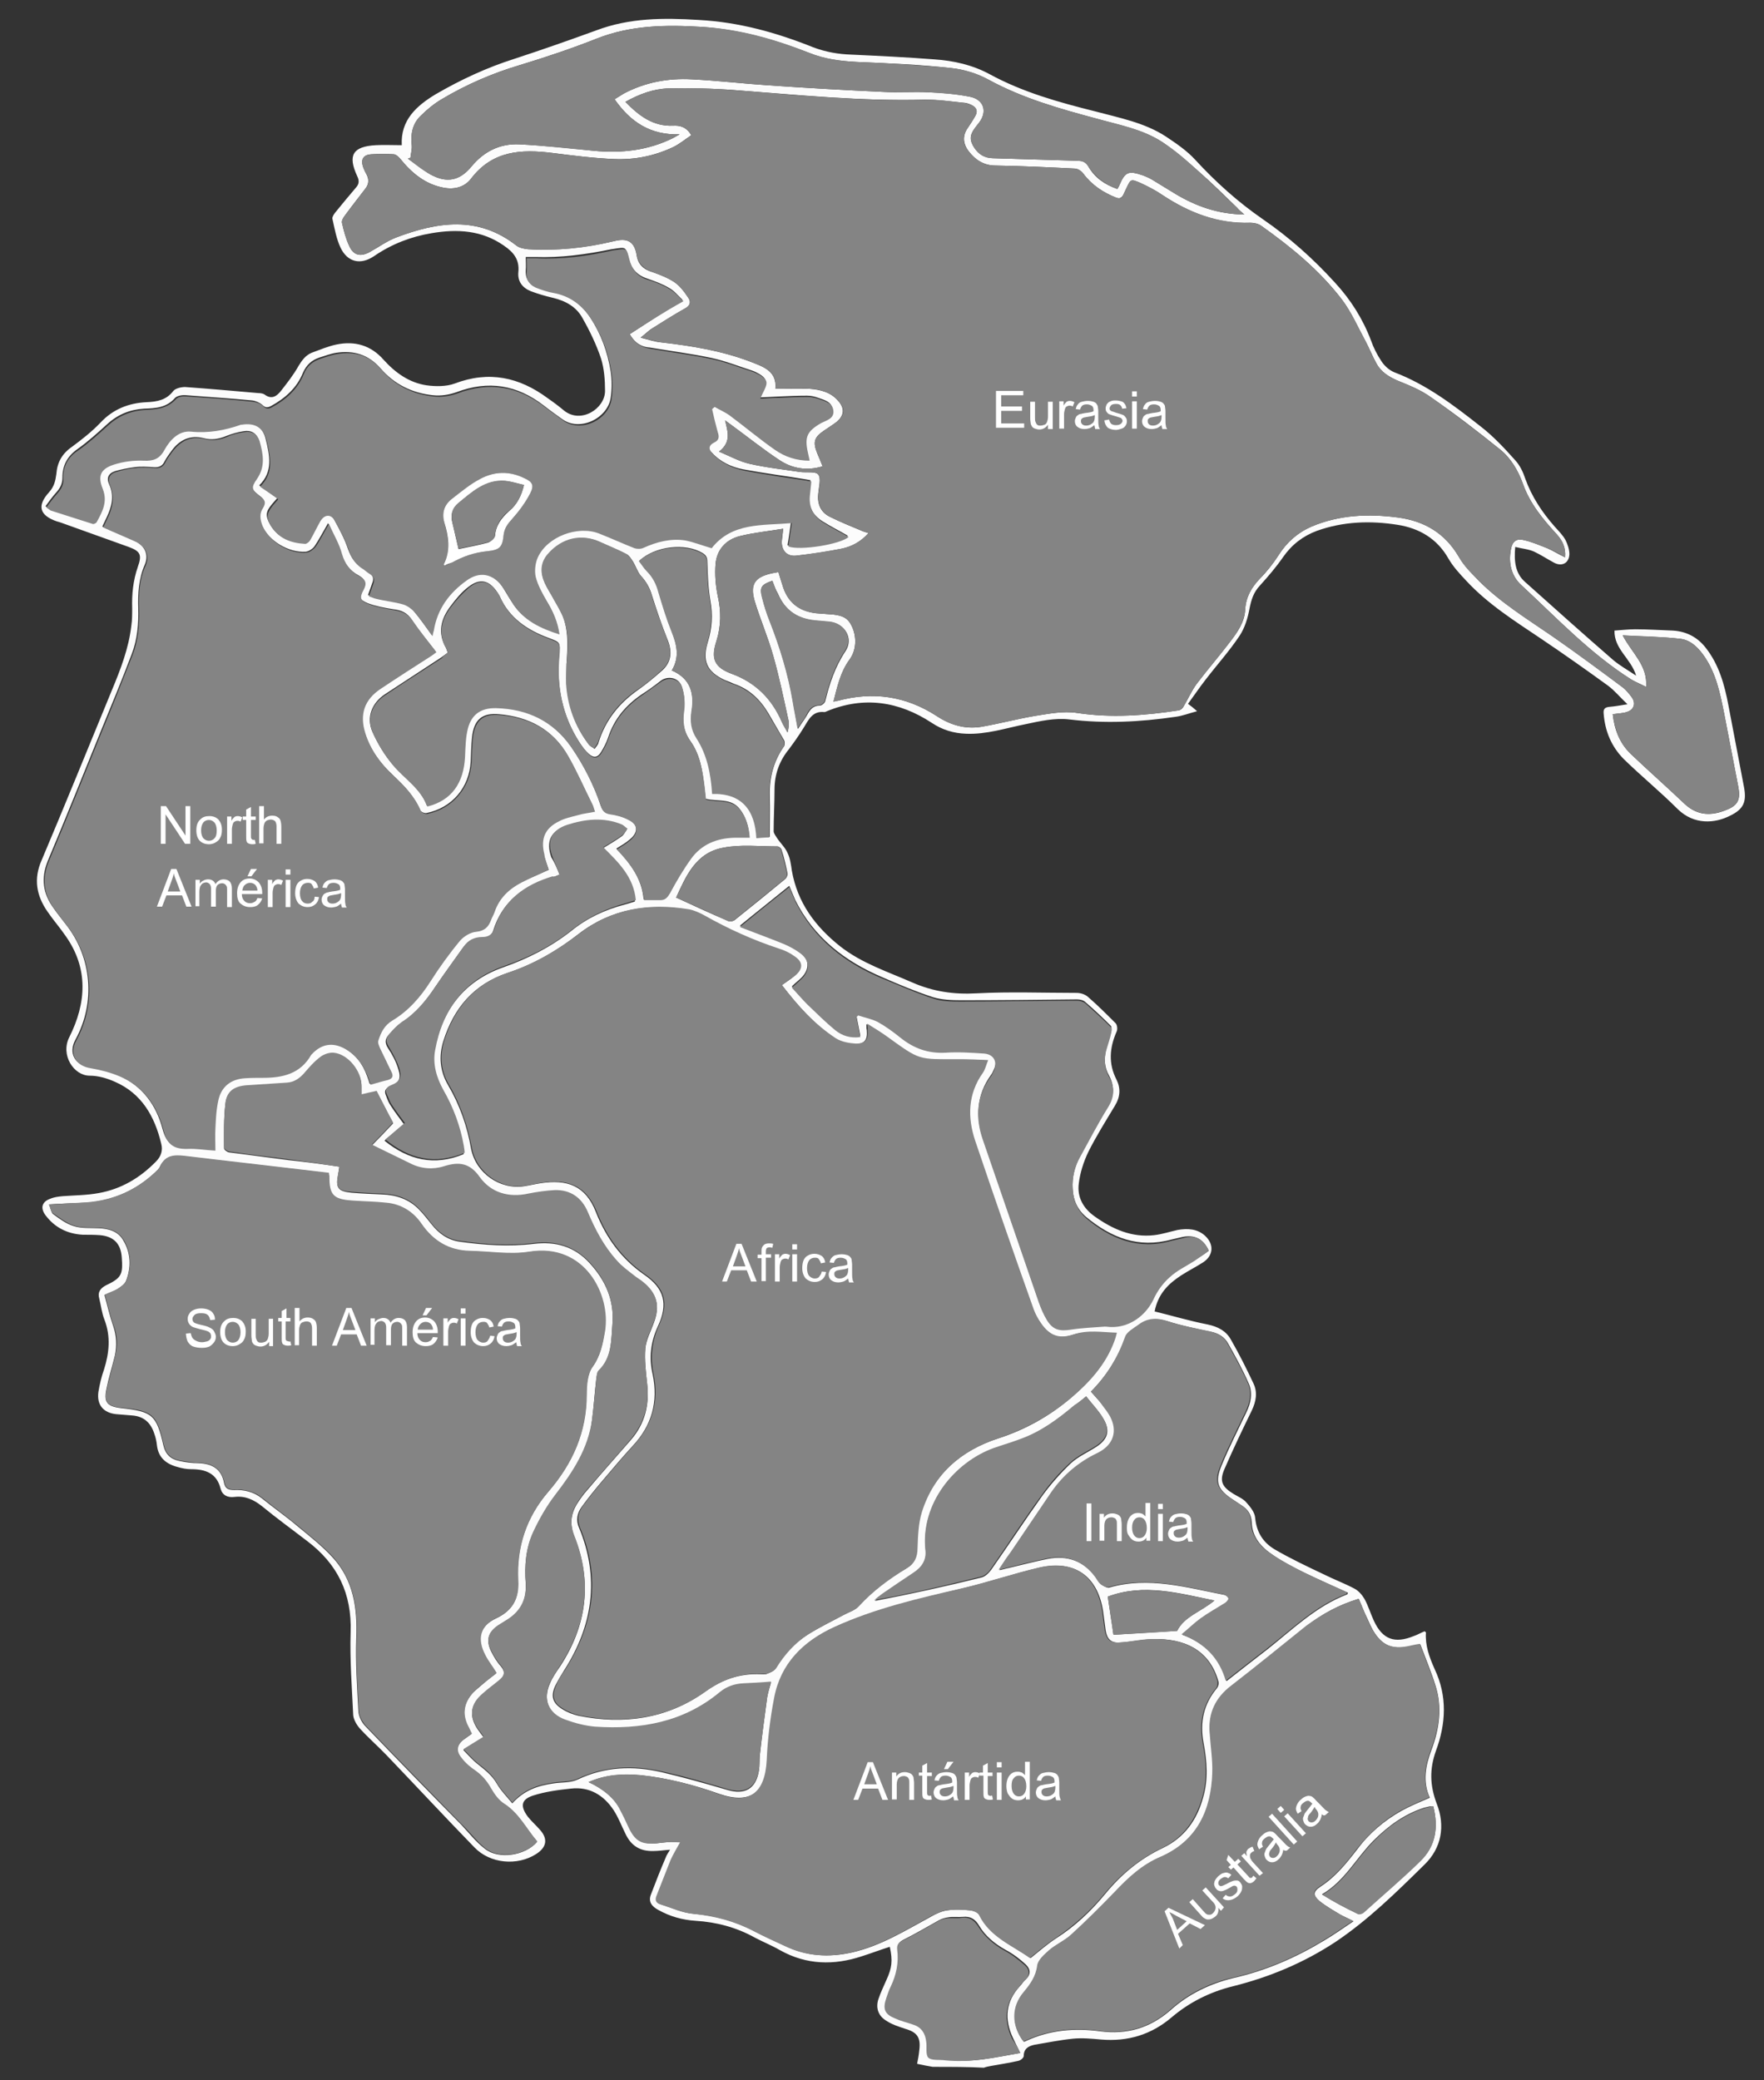 <?xml version="1.0" encoding="UTF-8"?>
<!-- Generator: Adobe Illustrator 26.5.0, SVG Export Plug-In . SVG Version: 6.00 Build 0)  -->
<svg xmlns="http://www.w3.org/2000/svg" xmlns:xlink="http://www.w3.org/1999/xlink" version="1.1" id="Capa_1" x="0px" y="0px" viewBox="0 0 407 480" style="enable-background:new 0 0 407 480;" xml:space="preserve">
<rect x="0" y="0" width="407" height="480" fill="#333333" stroke="none"/>
<style type="text/css">
	.st0{fill:#FCFCFC;}
	.st1{fill:#848484;}
	.st2{fill:#FFFFFF;}
</style>
<g>
	<g>
		<path class="st0" d="M215.2,476.9c-1.1-0.2-2.3-0.4-3.6-0.7c0.2-1,0.4-2,0.5-3.1c0.4-3-0.5-4.2-3.3-5c-1.5-0.5-3.1-1-4.4-1.9    c-1.8-1.1-2.4-3-1.7-5c0.5-1.5,1.2-2.9,1.8-4.3c1.3-2.8,1.5-4.5,0.8-7.7c-2.2,0.7-4.3,1.5-6.5,2.2c-6.4,2.1-12.7,2-18.8-1.4    c-1.9-1.1-3.9-1.9-5.8-2.9c-4.3-2.4-8.9-3.6-13.7-3.9c-3.1-0.2-5.9-1-8.6-2.5c-1.5-0.8-2.4-1.9-1.7-3.6c1.1-2.9,2.2-5.7,3.4-8.5    c0.2-0.6,0.6-1.1,1-1.8c-1.4,0.1-2.6,0.3-3.8,0.3c-3.1,0.1-5.2-1.2-6.5-4c-0.9-1.8-1.6-3.7-2.7-5.4c-2.3-3.5-5.6-5.5-9.9-5    c-2.9,0.3-5.9,0.7-8.7,1.6c-2.8,0.9-3,2.5-1.2,4.9c0.8,1,1.8,1.9,2.6,2.8c2.1,2.2,1.8,4.2-0.7,5.8c-4.4,2.8-10.6,2.2-14.2-1.5    c-6.8-7-13.5-14.2-20.2-21.2c-2-2.1-4.3-4.1-6.3-6.3c-0.7-0.8-1.4-2-1.5-3c-0.3-6.4-0.8-12.8-0.6-19.2c0.3-8.9-3-15.7-10-21    c-3.5-2.7-7.1-5.3-10.5-8.1c-1.9-1.5-3.9-2.4-6.3-2.1c-1.6,0.2-2.8-0.4-3.2-1.9c-0.9-3.6-3.5-4.5-6.8-4.5c-1,0-2.1-0.2-3.1-0.5    c-2.7-0.7-4.5-2.2-4.8-5.1c-0.1-0.9-0.3-1.8-0.6-2.6c-0.8-2.5-2.4-4-5.1-4.2c-1.2-0.1-2.5-0.2-3.7-0.3c-2.9-0.3-4.5-2.1-4.1-5.1    c0.3-1.8,0.7-3.5,1.3-5.2c1.2-3.8,1.6-7.6,0.1-11.5c-0.6-1.5-0.8-3.3-1.2-4.9c-0.4-1.4,0.2-2.3,1.5-3c3.6-1.7,4-2.5,3.7-6.4    c-0.2-3.2-1.8-4.9-5-5.2c-1.3-0.1-2.7-0.1-4-0.1c-3.6-0.2-6.5-1.7-8.6-4.5c-1.2-1.6-0.9-3.1,1.1-3.8c0.9-0.4,1.9-0.5,2.9-0.6    c2.7-0.2,5.5-0.2,8.2-0.7c5.2-0.9,9.6-3.5,13.3-7.3c1.2-1.2,1.6-2.6,1.2-4.1c-1.5-6.3-4.5-11.6-10.7-14.3    c-1.8-0.8-3.8-1.4-5.8-1.4c-3.7,0-6.8-4.8-4.7-8.9c3.9-7.8,4.5-15.8-0.9-23.4c-1.3-1.9-2.8-3.6-4.1-5.5c-2.6-3.7-3.3-7.6-1.4-11.9    c5.5-13,10.8-26.1,16.2-39.2c2-4.8,3.9-9.7,4.5-14.9c0.2-1.3,0.2-2.7,0.2-4c-0.1-3.3,0.2-6.4,1.3-9.6c1-2.8,0.6-3.6-2.1-4.6    c-5.2-1.9-10.4-3.7-15.6-5.6c-0.3-0.1-0.6-0.2-1-0.3c-4-1.4-4.6-3.6-1.8-6.7c1.2-1.3,1.5-2.7,1.7-4.2c0.2-2.7,1.3-4.7,3.6-6.3    c2.3-1.7,4.6-3.5,6.6-5.6c2.9-3.1,6.5-4.5,10.6-4.7c2.5-0.1,4.6-0.5,6.2-2.6c0.5-0.6,1.8-0.9,2.7-0.9c5.6,0.4,11.2,0.9,16.9,1.4    c0.5,0,1.1,0.1,1.4,0.3c1.7,1.3,2.9,0.4,3.9-0.9c1.4-1.8,2.9-3.7,4-5.7c0.8-1.3,1.6-2.4,3-3c1.9-0.7,3.8-1.5,5.7-1.9    c4.3-0.9,8,0.2,10.9,3.5c2.7,3,5.9,5.3,9.9,5.9c2.1,0.3,4.6,0.3,6.5-0.4c7.9-3,14.9-1.5,21.5,3.4c1.3,0.9,2.5,1.8,3.7,2.8    c3.9,3.2,9.5-0.4,9.5-4.5c0-2.5-0.2-5.1-0.9-7.4c-1.1-3.3-2.6-6.4-4.3-9.4c-1.4-2.6-3.9-4-6.9-4.7c-1.7-0.4-3.4-0.9-5-1.5    c-2-0.8-3.1-2.3-2.9-4.4c0.3-2.9-1.1-4.6-3.3-6.1c-5.1-3.6-10.8-3.9-16.7-2.9c-4.8,0.8-9.2,2.5-13.3,5.3c-3.1,2.1-6.1,1.4-7.7-1.9    c-1-2.1-1.4-4.5-1.9-6.7c-0.1-0.4,0.3-1,0.6-1.4c1.6-2,3.3-4,4.9-5.9c0.7-0.8,0.7-1.6,0.2-2.6c-2.2-4.8-1-6.8,4.3-7.1    c1.9-0.1,3.9,0,6,0c-0.3-5.8,3.4-9.1,7.9-11.8c5.7-3.3,11.7-6.1,18-8.1c6.4-2.1,12.7-4.3,19-6.6c7.7-2.9,15.5-2.9,23.6-2.4    c9.3,0.5,17.9,2.9,26.4,6.3c2.9,1.1,5.8,1.6,8.8,1.7c6.4,0.3,12.8,0.6,19.2,1.1c4.5,0.3,8.8,1.3,12.7,3.4c7.7,4.2,16,6.5,24.4,8.6    c5.6,1.5,11.4,2.6,16.3,5.8c2.4,1.6,4.9,3.3,6.8,5.4c4.7,5.1,9.8,9.7,15.6,13.7c6.1,4.2,11.6,9.1,16.6,14.6    c3.6,3.9,6.4,8.3,8.3,13.3c0.6,1.7,1.4,3.3,2.4,4.8c0.7,1.1,1.8,2.1,3,2.6c7.4,2.8,13.7,7.6,19.8,12.4c3,2.3,5.6,5.1,8.1,7.9    c1.1,1.2,1.8,2.7,2.3,4.2c1.5,4.2,3.9,7.8,6.8,11.1c0.9,1,1.9,2,2.5,3.1c0.5,1,0.9,2.2,0.9,3.3c-0.1,2.1-1.8,2.9-3.6,1.9    c-1.5-0.8-3-1.8-4.5-2.5c-1.3-0.6-2.8-0.7-4.4-1.1c-0.3,3.3,0,6.1,2.3,8.1c6.7,6,13.4,12,20.2,17.9c1.5,1.3,3.3,2.3,5.4,3.7    c-1.2-4-5.1-6.1-5-10.4c1.6-0.1,3.2-0.3,4.8-0.3c2.9,0,5.8,0.2,8.7,0.3c3.1,0.2,5.6,1.5,7.5,3.9c3.1,3.9,4.4,8.6,5.3,13.4    c1.2,6.3,2.4,12.6,3.6,18.9c0.6,3.3-0.1,5-3.2,6.5c-3.5,1.8-8.3,2.2-12.1-1.5c-4-4-8.4-7.6-12.4-11.5c-2.9-2.9-4.4-6.5-4.7-10.6    c-0.1-1,0.3-1.4,1.3-1.5c1.2-0.1,2.4-0.3,4.2-0.6c-1.7-1.6-3-3.2-4.5-4.3c-5.1-3.7-10.2-7.3-15.4-10.8c-6.1-4.1-12.3-8-17.3-13.4    c-1.5-1.6-3-3.2-4.1-5.1c-2.6-4.6-6.7-7-11.7-7.8c-6.3-1-12.6-0.8-18.7,1.4c-3.2,1.2-5.8,3.2-7.8,6.1c-1.6,2.3-3.4,4.4-5.3,6.5    c-1.5,1.6-2,3.3-2.4,5.3c-0.4,2.2-1.1,4.5-2.3,6.3c-2.4,3.6-5.3,6.8-7.9,10.2c-1.4,1.8-2.6,3.6-4,5.5c0.7,0.5,1.2,0.9,2.1,1.7    c-1.9,0.5-3.4,1.1-5,1.3c-8.2,1.2-16.3,1.6-24.5,0.6c-3.3-0.4-6.8,0.4-10.1,1.1c-4.5,0.9-9,2.4-13.7,2.2c-2.9-0.1-5.5-0.9-7.9-2.5    c-7.6-5-15.7-6.2-24.2-2.7c-0.2,0.1-0.4,0.2-0.6,0.2c-2.7-0.3-3.6,1.7-4.7,3.5c-1.1,1.8-2.3,3.5-3.5,5.1c-2.2,2.7-3.3,5.8-3.3,9.3    c0,3.2-0.2,6.4-0.2,9.6c0,0.5,0.5,1.1,0.8,1.6c0.8,1.2,1.9,2.2,2.4,3.4c0.6,1.2,0.8,2.7,1,4.1c1.3,7.4,5.4,12.9,11.2,17.5    c5,3.9,10.9,5.8,16.6,8.3c4.8,2.1,9.6,2.8,14.8,2.5c7.7-0.4,15.4-0.1,23.1-0.1c0.9,0,1.9,0.3,2.6,0.9c2.2,1.9,4.3,4,6.4,6.1    c0.4,0.4,0.5,1.5,0.2,2c-1.6,3.7-1.9,7.3,0,11c1,2,0.9,4-0.4,6.1c-2.1,3.5-4.3,7-6.1,10.6c-1.1,2.3-1.9,4.8-2.2,7.3    c-0.4,3.1,1,5.7,3.7,7.6c4.1,2.9,8.5,4.9,13.7,4.3c1.8-0.2,3.6-0.8,5.4-1.2c2.3-0.4,4.6-0.3,6.4,1.4c2,1.9,1.9,4.4-0.4,6    c-1.7,1.1-3.5,2-5.2,3.1c-2.9,1.9-5.3,4.2-6.1,8.3c4.1,1,8.1,2.2,12.2,3c2.4,0.5,4.3,1.5,5.4,3.5c1.9,3.3,3.6,6.7,5.2,10.1    c1,2.1,0.6,4.2-0.4,6.3c-2.2,4.5-4.3,8.9-6.3,13.5c-1.2,2.8-0.5,4.1,2.1,5.7c1,0.6,2.2,1.1,2.9,1.9c0.9,1,2,2.3,2.1,3.6    c0.3,3.3,1.8,5.7,4.5,7.3c3.6,2.1,7.4,3.9,11.2,5.7c2.4,1.2,4.8,2.1,7.1,3.3c1,0.5,1.8,1.4,2.4,2.4c0.9,1.6,1.4,3.4,2.2,5.1    c2,4.3,4.8,5.3,9.2,3.5c0.9-0.3,1.7-0.8,2.5-1.1c0.1,0.1,0.3,0.2,0.3,0.3c-0.2,3,0.8,5.7,2,8.4c3,6.3,2.6,12.7,0.3,18.9    c-1.5,4.2-1.4,8,0.2,12.2c2,5.1,1.1,10.2-2.8,14c-6.5,6.4-13,12.8-20.6,17.9c-7.3,4.8-15.2,8.1-23.6,10.2    c-5.3,1.3-10.1,3.7-14.2,7.2c-4.7,4-10.1,5.6-16.2,5.1c-2.2-0.2-4.4-0.4-6.5-0.2c-3,0.3-5.9,0.9-8.9,1.4c-1.4,0.3-2.5,0.9-2.5,2.6    c0,0.4-0.7,1-1.2,1.1c-2.1,0.5-4.3,0.8-6.4,1.2c-0.5,0.1-1.1,0.2-1.6,0.4C223.5,476.9,219.3,476.9,215.2,476.9z M372.1,164.8    c0.4,3.6,1.6,6.7,4.2,9.2c4.1,3.9,8.3,7.6,12.4,11.5c3,2.8,6.3,2.8,9.8,1.3c2.5-1,3.1-2.4,2.6-5.1c-1.1-5.7-2.2-11.4-3.3-17.1    c-0.9-4.5-1.8-9-4.4-12.9c-1.4-2.1-3.2-4-5.7-4.3c-4.3-0.5-8.6-0.5-13.3-0.8c2.1,4.1,5.8,6.9,5.4,11.9c-1.3-0.7-2.4-1.1-3.4-1.7    c-9.5-6-17.2-14.2-25.4-21.8c-2.3-2.1-3-5.1-2.4-8.2c0.3-1.8,1.2-2.6,2.9-2.2c1.9,0.4,3.7,1.2,5.5,1.9c1.4,0.6,2.6,1.4,4.1,2.1    c0.2-2.3-0.6-3.8-1.9-5.3c-3.2-3.5-6.2-7.1-7.8-11.6c-1.1-3.1-2.8-6-5.3-8c-5.2-4.2-10.4-8.2-15.9-12c-2.3-1.7-5.1-2.8-7.8-3.9    c-2-0.9-3.8-2-4.8-3.9c-0.9-1.6-1.6-3.4-2.5-5.1c-1.8-3.3-3.3-6.8-5.5-9.7c-5.2-6.8-11.7-12.1-18.6-17c-0.7-0.5-1.7-0.7-2.5-0.7    c-7.5,0.3-14.1-2.3-20.3-6.4c-1.6-1.1-3.4-2-5.1-2.8c-2.2-0.9-2.2-0.9-3.2,1.2c-0.2,0.5-0.5,1-0.7,1.5c-0.4,0.8-0.9,1-1.7,0.7    c-3-1.2-5.6-2.9-7.6-5.6c-0.4-0.5-1.2-1-1.8-1.1c-6.1-0.3-12.3-0.6-18.4-0.7c-2.7,0-4.7-1.3-6.2-3.3c-1.3-1.7-1.5-3.6-0.2-5.4    c0.6-0.9,1.2-1.8,1.7-2.7c0.7-1.2,0.3-2-0.9-2.6c-0.6-0.3-1.3-0.5-1.9-0.5c-2.9-0.3-5.9-0.7-8.8-0.7c-14.7,0.4-29.2-1.1-43.8-2.2    c-5.1-0.4-10.3-0.5-15.4-0.4c-3.4,0.1-6.7,1.3-9.9,3.1c3.1,3.2,6.4,5.7,11,5.5c1.6-0.1,3.1,0.3,4.2,2.2c-1.5,1-2.8,2.1-4.3,2.8    c-4.3,2-8.8,2.9-13.5,2.7c-4.7-0.2-9.5-0.8-14.2-1.4c-7.2-0.9-13.8-0.6-18.8,5.9c-1.5,2-3.9,2.6-6.4,2.1c-4.2-0.8-7.3-3.4-9.9-6.6    c-0.4-0.5-1-1-1.5-1.1c-1.7-0.1-3.5-0.1-5.2,0c-1.9,0.1-2.5,1.2-1.9,3c0.2,0.5,0.4,1,0.7,1.5c0.6,1.1,0.7,2.2-0.1,3.3    c-1.6,2.1-3.2,4.1-4.8,6.3c-0.4,0.5-0.8,1.2-0.7,1.7c0.4,1.8,0.9,3.7,1.7,5.4c1,2.2,2.7,2.5,4.8,1.3c2-1.1,3.9-2.5,6-3.3    c9.5-3.6,18.9-5.1,27.8,1.9c0.7,0.5,1.7,0.7,2.6,0.8c6.6,0.4,13.2-0.3,19.6-1.8c2.7-0.7,4.9-0.6,5.5,3.2c0.3,2.1,1.6,3.3,3.7,3.9    c1.7,0.6,3.5,1.3,5,2.3c1.3,0.9,2.3,2.2,3.2,3.6c0.7,1,0.4,1.9-0.8,2.5c-2.5,1.4-5,3-7.4,4.5c-0.9,0.5-1.6,1.3-2.8,2.2    c1.9,0.5,3.4,1,4.8,1.1c6.9,0.8,13.8,1.9,20.4,4.4c3.1,1.2,6.3,2.2,5.9,6.3c2.7,0,5.3-0.1,7.9,0c2.5,0.2,4.9,0.8,6.6,2.8    c1.5,1.7,1.4,3.3-0.3,4.8c-0.9,0.7-1.9,1.3-2.9,2c-2.4,1.6-2.7,2.7-1.6,5.4c0.4,0.9,0.8,1.9,1.2,2.9c-3.7,1.1-7,0.5-9.9-1.4    c-3.8-2.5-7.4-5.4-11.1-8.1c-0.5-0.4-1-0.7-1.5-1.1c0.6,2.6,1.5,5-1.4,7.2c2.6,1.1,4.8,2.3,7,2.8c3.9,0.9,7.8,1.3,11.7,1.9    c1.5,0.2,3.6-0.2,4.2,0.6c0.7,0.9,0.1,2.9,0,4.4c-0.3,2.4,0.6,4.4,2.8,5.4c2.4,1.2,4.9,2.2,7.3,3.2c0.4,0.2,0.9,0.3,1.5,0.5    c-1.8,2-3.8,3.1-6.2,3.6c-3.4,0.7-6.9,1.2-10.4,1.6c-2.2,0.3-3.6-1.2-3.4-3.5c0.1-0.8,0.2-1.6,0.3-2.7c-3.6,0.6-6.8,0.9-10,1.7    c-3.2,0.8-5.3,3.1-5.6,6.4c-0.2,2.4,0,5,0.5,7.4c0.8,3.5,0.8,6.9-0.3,10.4c-1.3,4.1-0.5,6.1,3.6,7.6c5.5,2,9.2,5.8,11.5,11.1    c0.4,0.8,0.9,1.6,1.3,2.4c0.3-1.1,0.4-2,0.2-2.9c-1.1-5-2.1-9.9-3.5-14.8c-1.2-4.3-3-8.4-4.3-12.7c-1.1-3.8,0-5.4,3.9-6.3    c0.5-0.1,1-0.2,1.6-0.3c0.3,1,0.6,2,0.9,2.9c1.1,3.9,3.7,6.1,7.8,6.6c1.3,0.1,2.7,0.2,4,0.3c1.5,0.2,2.9,0.5,3.8,1.9    c1.6,2.5,1.7,6.1-0.1,8.5c-2.1,2.9-2.8,6.2-3.7,9.7c0.5-0.1,0.7-0.2,1-0.2c8.1-2.2,15.7-1.1,22.8,3.5c3.2,2.1,6.6,3.1,10.3,2.5    c4.1-0.7,8.2-1.8,12.3-2.5c3.2-0.5,6.6-1.2,9.8-0.7c7.9,1.2,15.7,0.6,23.5-0.6c0.5-0.1,1-0.6,1.2-1.1c1-1.7,1.8-3.5,2.9-5    c2.5-3.3,5.2-6.4,7.7-9.7c1.7-2.2,3.4-4.6,3.5-7.5c0.2-2.9,1.4-5,3.4-7.1c1.6-1.6,3-3.4,4.3-5.4c1.9-3,4.4-5.2,7.6-6.6    c6.4-2.7,13.1-3,19.9-2.1c6.1,0.8,10.9,3.6,14.1,9.1c1.2,2,3,3.8,4.6,5.5c5.1,5.1,11.2,8.8,17.1,12.9c5.5,3.8,10.8,7.7,16.1,11.7    c0.8,0.6,1.5,1.5,2.1,2.3c1,1.4,0.5,2.9-1.2,3.4C374.4,164.6,373.4,164.6,372.1,164.8z M180.4,227.3c1.1-0.8,2.1-1.4,3-2.2    c1.7-1.5,1.7-3-0.2-4.3c-1.1-0.8-2.3-1.4-3.6-1.8c-6-2-11.8-4.6-17.3-7.7c-1.1-0.6-2.3-1.2-3.6-1.4c-9.1-1.5-17.7-0.2-25.2,5.6    c-5,3.9-10.3,7-16.4,9c-7.8,2.6-12.4,8.1-14.8,15.7c-1.1,3.5-0.8,7,1.1,10.2c2.7,4.6,4.4,9.5,5.3,14.7c1.1,5.6,6.7,9.5,12.3,8.6    c1.3-0.2,2.5-0.5,3.8-0.7c6-0.9,10.3,0.5,12.7,6.7c2.3,5.8,5.8,10.7,11.1,14.4c4.7,3.2,5.6,6.8,3.2,11.9    c-1.7,3.7-2.1,7.3-1.2,11.2c1.3,6.2-0.2,11.7-4.6,16.4c-2.3,2.5-4.5,5.1-6.7,7.7c-1.8,2.1-3.5,4.2-5.1,6.4c-1,1.4-1.4,3-0.6,4.8    c4.8,11.6,3.2,22.6-3.5,33c-0.7,1.1-1.4,2.3-2,3.5c-1.1,2.4-0.6,4,1.7,5.4c1.1,0.7,2.4,1.2,3.7,1.5c10.4,2.1,20.4,0.7,29.1-5.5    c4-2.9,8.1-4.3,12.9-4.1c0.5,0,1.1,0.1,1.5-0.1c0.7-0.3,1.6-0.6,1.9-1.2c1.9-3.2,4.3-5.9,7.4-7.8c2.7-1.7,5.6-3.1,8.4-4.6    c1.1-0.6,2.5-1,3.3-1.9c3.2-3.6,7-6.4,11.1-8.8c1.7-1,2.4-2.5,2.4-4.6c0.1-2.8,0.1-5.7,1-8.3c2.8-8.8,9.2-14.3,17.8-17.1    c6.2-2,11.8-5.1,16.7-9.3c4.3-3.6,7.9-7.7,9.9-13c0.2-0.6,0.4-1.2,0.6-2c-3.5,0-6.8-0.6-10,0.4c-3.3,1.1-5.6,0.3-7.5-2.6    c-0.7-1-1.3-2.1-1.7-3.2c-4.5-13-9.1-25.9-13.5-38.9c-1.8-5.4-1.6-10.8,1.8-15.7c0.5-0.7,0.7-1.7,1.2-2.9    c-2.3-0.1-4.3-0.2-6.3-0.2c-10.3,0-9.2,0.4-17.4-5.5c-1.3-0.9-2.6-1.7-4.2-2.7c0,0.7,0,1.1,0.1,1.4c0.2,2.2-0.5,3.2-2.7,3.2    c-1.5,0-3.3-0.3-4.6-1.2C187.9,236.4,184.1,232.1,180.4,227.3z M126.6,200.7c-0.4-1.3-0.9-2.5-1.2-3.8c-0.9-3.5,0.1-6,3.4-7.6    c1.3-0.6,2.8-1,4.3-1.4c1.3-0.3,2.6-0.5,4-0.8c-0.3-0.8-0.4-1.4-0.7-1.9c-1.8-3.6-3.4-7.3-5.4-10.8c-3.4-6.1-9-9-15.8-9.6    c-4-0.4-5.9,1.3-6.3,5.4c-0.2,1.8-0.2,3.7-0.3,5.5c-0.3,6-4.3,10.7-10.2,11.9c-0.5,0.1-1.3-0.3-1.5-0.7c-1.4-3.4-3.9-5.8-6.4-8.2    c-2.9-2.7-5.2-5.9-6.4-9.7c-1.4-4.4-0.2-7.8,3.6-10.3c3.9-2.6,7.8-5,11.7-7.6c0.4-0.3,0.8-0.6,1.1-0.8c-1.9-2.5-3.9-4.8-5.5-7.3    c-1-1.6-2.4-2.2-4.1-2.4c-2-0.3-4.1-0.7-6-1.4c-2-0.8-2.2-1.5-1.2-3.3c0.8-1.5,0.5-2.3-0.9-3.1c-2.1-1.1-3.4-2.8-4.1-5.2    c-0.6-2.3-1.9-4.4-3-6.9c-1.2,2.1-2.1,3.8-3.1,5.3c-0.4,0.6-1.3,1.2-2,1.3c-4,0.3-8.6-2.5-10.2-6.1c-0.6-1.4-0.8-2.8,0.1-4.2    c0.8-1.1,0.5-1.8-0.6-2.6c-2.1-1.6-2.2-2.1-0.8-4.1c2-2.8,1.4-5.7,0.6-8.7c-0.5-1.7-1.8-2.4-3.5-2.1c-1.4,0.2-2.7,0.6-4,1.1    c-1.7,0.7-3.4,1-5.2,0.5c-3.1-0.8-5.6,0.4-7.4,2.9c-0.6,0.8-1.1,1.5-1.6,2.4c-0.5,1.1-1.3,1.5-2.5,1.4c-1.5-0.1-3-0.2-4.5,0    c-1.5,0.2-3,0.5-4.4,0.9c-1.6,0.5-2.1,1.6-1.4,3.1c1.2,2.6,0.6,5.1-0.6,7.6c-0.3,0.7-0.7,1.4-1,2.1c2.6,1.1,5.1,2.2,7.5,3.3    c2.3,1.1,3.3,3.2,2.3,5.5c-1.4,3.2-1.6,6.6-1.5,10c0.1,3.6-0.2,7.2-1.5,10.6c-2.3,6.1-4.8,12.1-7.3,18.2c-4,9.9-8,19.8-12.1,29.6    c-1.6,4-1.1,7.5,1.4,10.9c0.9,1.3,1.9,2.5,2.8,3.7c6,7.6,6.9,18,2.2,26.6c-1.7,3.1-0.1,5.9,3.4,6.4c2.3,0.3,4.6,0.9,6.7,1.9    c5.4,2.4,8.6,6.9,10,12.3c0.9,3.3,2.4,4.5,5.6,4.4c2.1-0.1,4.3,0.2,6.4,0.4c0-1.9-0.1-3.5,0-5.1c0.1-2.2,0.2-4.5,0.7-6.6    c0.7-3.1,2.9-4.8,6.1-5c1.4-0.1,2.8-0.1,4.2-0.1c4.6,0,8.7-0.9,11.1-5.3c0,0,0.1-0.1,0.1-0.1c2.2-2.5,4.7-2.9,7.7-1.3    c2.6,1.4,4.3,3.7,5.3,6.5c0.2,0.6,0.4,1.1,0.6,1.8c1.4-0.4,2.7-0.8,4-1.1c1-0.2,1.4-0.8,0.9-1.7c-0.9-1.9-1.8-3.7-2.7-5.6    c-0.3-0.6-0.6-1.3-0.4-1.8c0.6-1.8,1.4-3.5,3.2-4.6c3.7-2.2,6.5-5.4,8.8-9c2.1-3.3,4.4-6.5,6.9-9.5c0.8-1,2.4-1.9,3.7-2    c1.9-0.2,2.8-1.1,3.4-2.7c0.2-0.6,0.6-1.2,0.8-1.8c1-3.3,3.3-5.4,6.3-6.9C122.4,202.6,124.4,201.7,126.6,200.7z M11.3,277.9    c0.4,1,0.5,1.8,0.9,2.2c1.5,1.1,3.1,2.3,4.8,2.8c1.8,0.6,3.9,0.4,5.8,0.5c2.3,0.1,4.5,0.7,5.7,2.9c1.7,2.9,1.8,6.1,0.6,9.2    c-0.3,0.8-1.3,1.5-2.1,2c-0.9,0.6-1.9,0.9-2.9,1.3c0.7,2.5,1.2,4.8,2,7.1c0.8,2.3,0.9,4.6,0.4,6.9c-0.6,2.5-1.4,5-1.9,7.5    c-0.7,3.2,0,4.2,3.3,4.6c7.2,0.8,8.2,1.5,9.8,8.6c0.5,2.1,1.7,3.2,3.7,3.6c1.4,0.3,2.9,0.5,4.3,0.5c3.2,0.1,5.4,1.3,6,4.6    c0.3,1.3,1,1.6,2.3,1.6c2.3-0.1,4.5,0.4,6.4,1.9c2.7,2.2,5.6,4.2,8.3,6.5c2.8,2.3,5.6,4.5,8,7.1c4.8,5.2,5.8,11.7,5.5,18.6    c-0.2,5.7,0.2,11.4,0.5,17.1c0.1,1.1,0.8,2.5,1.6,3.3c7.3,7.6,14.7,15.2,22.1,22.7c1.8,1.9,3.4,4,5.5,5.6c3.1,2.5,9.3,1.6,12-1.6    c-2.5-2.9-4.2-6.5-7.6-8.7c-1.3-0.8-2.4-2.2-3.1-3.6c-0.9-1.6-1.9-2.9-3.5-4c-1.2-0.8-2.4-1.9-3.3-3c-1.4-1.7-1-3.2,0.7-4.4    c0.6-0.4,1.1-0.8,1.7-1.2c-0.3-0.7-0.6-1.3-0.9-1.8c-1.4-2.8-0.9-5.4,1.2-7.7c0.8-0.8,1.7-1.5,2.5-2.2c0.9-0.8,1.9-1.5,2.9-2.3    c-0.9-1.5-1.9-2.7-2.6-4.1c-2-3.8-1.3-6.8,2.6-8.6c3.8-1.8,5.2-4.5,5-8.6c-0.4-7.7,1.9-14.7,7-20.6c5.6-6.5,8.8-13.7,8.8-22.4    c0-2.2,0.2-4.8,1.4-6.4c1.8-2.5,2.3-5.2,2.8-8.1c1.3-8.5-4.7-20.5-17.5-18.4c-4.4,0.7-9.1-0.1-13.7-0.2c-4.8-0.1-8.3-2.3-11.1-6.2    c-2-2.8-4.7-4.6-8.2-4.9c-2.6-0.2-5.2-0.3-7.9-0.5c-4.3-0.3-5.2-1.3-5.2-5.6c0-0.2,0-0.4-0.1-0.8c-1.2-0.1-2.3-0.3-3.4-0.4    c-9.9-1.2-19.9-2.3-29.8-3.5c-2.4-0.3-4.5-0.2-5.7,2.4c-0.2,0.5-0.8,1-1.2,1.4c-4.4,4.1-9.6,6.4-15.6,6.9    C17.3,277.6,14.5,277.7,11.3,277.9z M135.8,411.2c3.3,1.5,5.9,3.6,7.5,6.5c0.7,1.3,1.3,2.6,1.9,3.9c1.5,3.2,3.1,4,6.5,3.7    c1.1-0.1,2.1-0.3,3.2-0.3c0.6,0,1.3,0,2.2,0.1c-0.9,1.6-1.6,2.8-2.2,4.1c-1.2,2.8-2.2,5.6-3.3,8.4c-0.4,0.9,0,1.5,0.9,1.8    c2.5,0.8,5.1,2,7.7,2.2c4.9,0.4,9.5,1.7,13.9,4c2.3,1.2,4.7,2.3,7.1,3.4c4.9,2.4,10.1,2.7,15.4,1.5c6.6-1.5,12.2-5,18.1-8.2    c1.2-0.7,2.5-1.3,3.8-1.5c1.8-0.3,3.7-0.2,5.5,0c0.7,0.1,1.8,0.5,2.1,1.1c2.5,5.1,7.6,7,11.7,9.9c2-1.6,3.8-3.2,5.8-4.5    c4.4-2.8,8.1-6.3,11.4-10.3c3.7-4.5,8-8.1,13.3-10.6c5-2.4,7.9-6.5,9.3-11.7c1.2-4.1,0.9-8.3,0.1-12.5c-0.9-4.8,0-9,3.1-12.7    c0.3-0.4,0.5-1.1,0.3-1.6c-2.1-7.4-8.1-9.9-15.1-9.7c-2.6,0.1-5.2,0.7-7.8,0.8c-1.9,0.1-2.8-0.9-3.1-2.8c-0.2-1.5-0.4-3-0.6-4.5    c-1.3-8.1-6.6-11.8-14.6-10c-6,1.4-11.8,3.4-17.8,4.8c-10,2.4-20,4.7-29.4,8.9c-7.3,3.3-12.4,8.4-13.9,16.4    c-0.9,4.7-1.5,9.5-1.7,14.3c-0.4,7.6-4,10.3-11.2,7.8c-5.9-2.1-11.8-3.6-18-4.3C143.8,409.3,139.9,409.4,135.8,411.2z M145.3,77.1    c4-2.6,7.9-5.1,12.2-7.9c-1.1-1-2-2.2-3.2-2.8c-1.5-0.9-3.2-1.5-4.9-2.1c-2.5-0.8-3.8-2.4-4.4-4.8c-0.6-2.5-0.6-2.5-3.2-2.1    c-0.2,0-0.4,0.1-0.7,0.1c-5.8,1.2-11.7,2-17.6,1.8c-0.7,0-1.4,0-2.2,0c0,1.2,0.1,2.1,0,3.1c-0.1,2.1,0.9,3.3,2.7,3.9    c1.2,0.4,2.3,0.8,3.5,1c3.8,0.7,6.6,2.8,8.7,6c2.5,3.8,4,8,4.7,12.4c0.3,2,0.3,4.1,0,6.1c-0.7,4.7-7.1,7.9-11.2,4.9    c-1.4-1-2.8-2-4.2-3.1c-6.2-4.8-12.8-5.9-20.2-3.1c-1.7,0.6-3.6,0.9-5.4,0.7c-4.8-0.5-8.9-2.5-12.1-6.2c-2.8-3.2-6.2-4.2-10.2-3.6    c-1.3,0.2-2.6,0.7-3.9,1.1c-1.8,0.6-3,1.7-3.8,3.5c-1.4,3.5-4.1,5.9-7.4,7.7c-0.8,0.4-1.3,0.4-2-0.3c-0.6-0.5-1.5-0.9-2.3-1    c-5.1-0.5-10.1-0.8-15.2-1.2c-0.9-0.1-2.1,0.1-2.6,0.6c-2,2.3-4.5,2.4-7.2,2.5c-3.2,0.2-6,1.3-8.5,3.6c-2.2,2-4.4,4-6.8,5.7    c-2.4,1.7-3.5,3.8-3.5,6.6c0,1.4-0.5,2.4-1.4,3.4c-0.9,1-1.7,2.1-2.5,3.2c0.5,0.4,0.7,0.6,1,0.7c3.2,1.1,6.4,2.1,9.7,3.1    c0.2,0.1,0.8-0.2,0.9-0.4c1.3-2.4,2.6-4.8,1.4-7.7c-1.2-2.9-0.4-4.6,2.6-5.6c2.2-0.7,4.6-1,6.9-0.9c2.2,0.1,3.6-0.4,4.7-2.4    c1.3-2.3,3.4-4.6,6.2-4.3c4.1,0.4,7.8-0.2,11.5-1.6c0.1,0,0.1,0,0.2,0c3-0.4,5,0.7,5.7,3.6c0.9,3.7,1.8,7.5-1.5,10.7    c1.5,1,2.8,2,4.2,2.9c-0.5,0.6-0.9,1-1.3,1.5c-1.4,1.7-1.5,2.6-0.4,4.6c1.7,3,4.6,4.1,7.9,4.2c0.4,0,0.9-0.5,1.2-0.9    c0.8-1.4,1.5-2.9,2.3-4.3c1-1.6,2.5-1.7,3.4-0.1c1.2,2.2,2.4,4.4,3.2,6.8c0.7,1.9,1.6,3.4,3.4,4.4c0.5,0.3,1,0.7,1.5,1.1    c0.9,0.6,1.1,1.4,0.7,2.3c-0.3,0.9-0.6,1.7-1,2.8c0.7,0.2,1.3,0.5,1.8,0.6c2.1,0.4,4.2,0.7,6.2,1.3c0.9,0.3,1.9,0.9,2.5,1.7    c1.4,1.7,2.7,3.5,4.2,5.6c0.2-0.7,0.3-1,0.3-1.3c0.8-4.9,3.6-8.6,7.5-11.5c3.1-2.3,6.2-1.6,8.4,1.5c0.8,1.2,1.5,2.5,2.3,3.7    c2.4,4,6.3,5.7,10.8,7.2c-0.4-3-1.5-5.3-2.9-7.6c-1.1-1.8-2.1-3.7-2.6-5.7c-0.4-1.4-0.1-3.2,0.5-4.5c2.2-4.8,9.2-7.4,14.1-5.5    c2.8,1.1,5.4,2.3,8.2,3.4c0.6,0.2,1.5,0.2,2.1-0.1c3.1-1.4,6.3-2.2,9.6-1.7c2.1,0.3,4,1.1,6.1,1.8c4.7-6,11.6-5.2,18.5-5.8    c-0.3,2.1-0.5,3.8-0.8,5.4c2.7,1,12.1-0.5,13.9-2.2c-1.9-1.1-3.9-2.1-5.8-3.3c-2.4-1.5-3.5-3.7-3.1-6.6c0.1-0.9,0.2-1.9,0.3-2.9    c-0.4-0.1-0.7-0.1-1.1-0.2c-4.8-0.8-9.6-1.4-14.4-2.3c-2.7-0.5-5.3-1.7-7.3-3.9c-1-1-1.1-2,0.4-2.6c1.2-0.5,1.2-1.3,0.8-2.4    c-0.5-1.7-0.9-3.5-1.3-5.3c0.2-0.2,0.4-0.3,0.6-0.5c1.2,0.6,2.4,1.2,3.5,2c3.5,2.6,6.9,5.4,10.4,7.9c2.3,1.6,4.9,2.6,8,2.5    c-0.2-0.7-0.3-1.3-0.4-1.9c-0.9-3.6-0.2-5,3.1-6.8c1.2-0.7,2.9-1,2.8-2.7c-0.1-1.9-1.9-2.3-3.3-2.8c-0.8-0.3-1.7-0.5-2.6-0.5    c-2.2,0-4.5,0.1-6.7,0.2c-1.4,0.1-2.7,0.1-4.3,0.2c0.4-0.9,0.7-1.5,1-2.1c0.8-1.7,0.6-2.3-1-3.3c-0.5-0.3-1.1-0.6-1.7-0.8    c-3.1-1-6.1-2.2-9.3-2.9c-4.7-1-9.5-1.6-14.2-2.4C148.3,80.1,146.6,79.4,145.3,77.1z M313.5,368.9c-4.6,1.4-8.5,3.5-12,6.3    c-5.8,4.6-11.5,9.3-17.3,13.8c-3.7,2.8-5.4,6.4-5,11c0.3,3.1,0.8,6.1,0.6,9.2c-0.3,8.6-3.6,15.6-11.9,19.3    c-4.2,1.9-7.5,4.9-10.7,8.2c-3.2,3.4-6.5,6.6-9.9,9.7c-1.6,1.4-3.6,2.3-5.2,3.7c-1.1,0.9-2.5,2.2-2.7,3.5    c-0.3,2.5-1.6,4.3-3.1,6.1c-2.9,3.4-2.9,7.7-0.1,11.4c0.2,0,0.4-0.1,0.6-0.2c5.4-2.5,11.2-3,17-2.2c6.2,0.8,11.5-0.7,16.3-4.9    c4.1-3.7,9.1-6.1,14.5-7.4c7.5-1.7,14.4-4.7,21-8.7c2.2-1.3,4.3-2.8,6.7-4.4c-1.3-0.7-2.3-1.1-3.2-1.6c-1.6-1-3.2-1.9-4.6-3    c-1.6-1.4-1.6-2.2,0.2-3.4c3.4-2.2,5.9-5.3,8.3-8.4c2.8-3.8,6.3-6.8,10.4-9.1c2-1.1,4.2-2,6.5-3c-1.7-3.7-1-7.4,0.4-11.1    c1.8-4.8,2.5-9.8,0.9-14.8c-1-3.2-2.3-6.3-3.5-9.5c-0.8,0.2-1.7,0.3-2.6,0.5c-3.9,0.8-6.3-0.3-8.3-3.7c-0.5-0.9-0.9-1.8-1.3-2.7    C314.7,371.9,314.2,370.5,313.5,368.9z M78.3,269.2c-0.1,0.7-0.2,1.3-0.3,1.9c-0.6,3,0,3.8,3.1,4.1c2.3,0.2,4.7,0.3,7,0.4    c3.3,0.1,6.3,1.1,8.6,3.5c1,1,1.9,2.2,2.8,3.3c1.7,2.2,3.8,3.7,6.5,4.1c5.7,0.8,11.4,1.2,17.2,0.5c5-0.6,9.3,0.6,12.8,4.4    c3.7,4,5.8,8.7,5.3,14.2c-0.3,3.8-0.1,7.8-3.2,10.8c-0.3,0.3-0.4,1-0.5,1.6c-0.4,3.2-0.6,6.5-1,9.7c-0.8,6.8-4.4,12.2-8.5,17.4    c-2,2.6-3.7,5.6-5.1,8.6c-1.7,3.7-2,7.6-1.7,11.7c0.2,3.5-0.9,6.4-4,8.3c-0.8,0.5-1.6,1-2.4,1.5c-2.3,1.5-2.8,3.3-1.6,5.8    c0.6,1.2,1.3,2.4,2.2,3.4c1.2,1.4,0.9,2.5-0.4,3.5c-1.3,1-2.6,2-3.8,3.1c-2.8,2.4-3.1,5-1.1,8c0.4,0.6,0.9,1.2,1.4,1.9    c-1.5,0.9-2.9,1.8-4.7,2.9c1.2,1.2,2.2,2.4,3.4,3.3c1.6,1.3,3.2,2.5,4.3,4.4c0.9,1.6,2.3,3,3.6,4.6c2.8-3.1,6-4.1,9.5-4.6    c1.9-0.3,3.9-0.1,5.6-0.9c6.3-3,12.8-3.2,19.3-1.7c5.1,1.2,10.1,2.6,15.2,4.1c4,1.2,6.6-0.2,7.3-4.4c0.2-1.2,0.1-2.3,0.2-3.5    c0.5-4.5,1.1-9,1.7-13.4c0.2-1.1,0.5-2.2,0.9-3.5c-2.3,0.1-4.4,0.3-6.4,0.4c-2,0.1-3.8,0.7-5.4,2c-8.4,7-18.3,8.7-28.8,8    c-2.3-0.2-4.6-0.8-6.8-1.6c-4-1.4-5.3-4.8-3.6-8.6c0.6-1.4,1.5-2.7,2.4-4c6.1-9.4,7.4-19.4,3.2-29.9c-1.1-2.8-0.8-5.2,0.7-7.6    c0.7-1.1,1.5-2.2,2.4-3.2c3.3-3.9,6.7-7.7,10-11.5c3.2-3.7,4.3-8.1,3.7-13c-0.3-2.7-0.6-5.5-0.4-8.1c0.2-2,1.3-4,2-6    c1.4-3.8,0.7-6.5-2.5-9.1c-0.7-0.6-1.5-1-2.2-1.6c-1.3-1.1-2.7-2.1-3.9-3.4c-3-3.3-5-7.1-6.7-11.2c-1.4-3.3-4-5.1-7.6-5    c-2.1,0.1-4.1,0.4-6.1,0.8c-4.5,1-8.6-0.2-11.2-3.8c-2.4-3.3-4.8-3.6-8.3-2.5c-2.6,0.8-5.3,0.6-7.8-0.7c-2.8-1.4-5.6-2.7-8.8-4.3    c1.7-1.7,3.4-3.5,4.9-5.1c-1.3-2.4-2.5-4.8-3.8-7.3c-1,0.2-2.2,0.5-3.5,0.8c0-0.8,0-1.3,0-1.9c0.1-3.3-3.1-7.3-6.4-7.7    c-1-0.1-2.3,0.3-3,0.9c-1.4,1.1-2.6,2.6-3.9,3.9c-1.1,1.2-2.3,2-3.9,2.1c-3.1,0.2-6.1,0.4-9.2,0.6c-2.9,0.2-4.7,1.3-5,4.2    c-0.4,3.4-0.3,6.8-0.3,10.2c0,0.3,0.8,0.9,1.2,0.9c4.6,0.6,9.2,1.2,13.8,1.8C70.5,268.1,74.3,268.6,78.3,269.2z M278.9,288.6    c-1.3-2.9-3.4-3.7-6-3.2c-0.9,0.2-1.8,0.4-2.6,0.6c-7.6,2.1-13.9-0.4-19.7-5.2c-2-1.7-3-3.9-3.1-6.5c-0.2-2.7,0.5-5.2,1.7-7.6    c2.1-3.8,4.1-7.7,6.4-11.4c1.5-2.4,1.6-4.6,0.3-7.1c-1.1-1.9-1.2-3.9-0.7-6c0.3-1.4,0.8-2.8,1.2-4.2c0.1-0.4,0.1-1.1-0.1-1.3    c-1.9-1.9-3.8-3.7-5.9-5.5c-0.4-0.4-1.2-0.6-1.9-0.6c-8.9,0.1-17.9,0.2-26.8,0.2c-2.1,0-4.4-0.1-6.4-0.7c-4-1.3-7.8-2.9-11.7-4.6    c-8.7-3.7-15.8-9.2-20.1-17.8c-0.5-1.1-0.9-2.2-1.4-3.3c-3.8,3.1-7.5,6-11.4,9.2c3.5,1.3,6.8,2.5,10.1,3.9    c1.4,0.6,2.8,1.3,3.9,2.2c2.1,1.7,2.1,4,0.2,5.9c-0.7,0.7-1.4,1.2-2.2,2c1.2,1.4,2.3,2.7,3.6,3.9c2.1,2,4.1,4.1,6.4,5.9    c1.6,1.3,3.5,2,5.8,1.6c-0.3-1.6-0.6-3.1-0.9-4.6c0.1-0.1,0.3-0.3,0.4-0.4c1.5,0.5,3.1,0.8,4.5,1.5c1.8,1,3.6,2.3,5.2,3.6    c3,2.5,6.4,3.7,10.4,3.5c3-0.1,6,0,9,0.2c2.3,0.2,3.2,1.9,2.2,4c-0.2,0.5-0.4,0.9-0.7,1.3c-3.3,4.6-3.5,9.5-1.8,14.7    c4.3,12.5,8.6,25,12.9,37.5c0.5,1.4,1.1,2.8,1.9,4.1c1.4,2.2,2.9,2.5,5.5,2.1c2.6-0.4,5.2-0.5,7.8-0.7c0.5,0,1,0.1,1.5,0.1    c4.2,0.1,7.9-2.5,9.7-6.3c0.9-1.9,2.3-3.7,3.8-5.2c1.6-1.5,3.7-2.4,5.6-3.7C276.7,290.2,277.8,289.4,278.9,288.6z M251.7,321.1    c0.9,1,1.7,1.9,2.5,2.8c0.8,1,1.5,1.9,2.1,3c1.8,3.4,0.8,6.5-2.6,8.3c-0.4,0.2-0.8,0.4-1.2,0.6c-4.2,2.1-7.5,5.2-10.1,9.1    c-3,4.4-6,8.9-9,13.3c-0.8,1.2-1.7,2.5-2.8,4.1c1-0.2,1.5-0.4,2.1-0.5c3-0.7,6-1.5,9-2.1c4.6-0.9,8.4,0.5,11.2,4.3    c0.4,0.5,0.7,1.2,1.2,1.6c0.6,0.4,1.4,0.9,1.9,0.7c9-2.6,17.7,0,26.5,1.7c0.4,0.1,0.9,0.5,1.1,0.9c0.1,0.2-0.4,0.8-0.7,1    c-1.9,1.2-3.8,2.3-5.7,3.6c-1.4,1-2.7,2.2-4.4,3.7c5.4,2,8.7,5.4,10.2,10.7c3.3-2.6,6.4-5,9.5-7.4c5.8-4.6,11.2-9.9,18.3-12.6    c0.1,0,0.1-0.2,0.2-0.4c-3.3-1.5-6.7-3-10-4.6c-2.5-1.2-5-2.5-7.3-4.1c-2.7-1.8-4.8-4.1-4.9-7.6c-0.1-1.9-1-3-2.4-3.9    c-0.6-0.4-1.2-0.8-1.8-1.2c-3.7-2.4-4.4-4.1-2.7-8.1c1.7-4.1,3.7-8,5.6-12c1.1-2.2,1.6-4.6,0.6-6.8c-1.4-3.2-3.1-6.3-4.8-9.3    c-0.8-1.4-2.2-2.3-3.9-2.6c-3.3-0.7-6.7-1.4-9.9-2.4c-2.5-0.8-4.7-0.7-6.7,0.9c-1.1,0.8-2.6,1.6-3,2.7    C257.9,313.2,255.4,317.4,251.7,321.1z M287.1,49.5c-0.8-0.7-1.3-1.1-1.7-1.6c-2.9-2.8-5.8-5.7-8.9-8.4c-2.7-2.4-5.4-4.7-8.3-6.7    c-4.6-3-9.9-3.9-15.1-5.4c-8.6-2.3-17.1-4.7-25-9c-2.6-1.4-5.8-2.4-8.7-2.7c-7.2-0.8-14.4-1.1-21.6-1.4c-3.8-0.2-7.5-0.6-11.1-2.1    c-8-3.1-16.1-5.4-24.8-6c-8.3-0.5-16.3-0.4-24.2,2.7c-5.8,2.3-11.8,4.3-17.7,6.1c-6.4,1.9-12.4,4.5-18.1,7.9    c-1.7,1-3.3,2.3-4.7,3.7c-2,1.8-2.5,4.3-2.2,6.9c0.1,0.9-0.2,1.9-0.3,2.9c-0.2,0.1-0.4,0.2-0.6,0.2c1.8,1.2,3.4,2.6,5.3,3.7    c3.7,2,6.7,1.4,9.4-1.9c2.9-3.5,6.6-5.3,11-5.1c5.8,0.3,11.6,0.9,17.3,1.5c6.3,0.6,12.4-0.1,18.1-2.9c0.5-0.3,1.1-0.6,1.6-0.9    c-6.7,0.2-11.3-2.8-15-8.1c0.8-0.5,1.5-0.9,2.1-1.3c4.9-2.6,10.2-3.6,15.7-3.3c6,0.3,11.9,1,17.9,1.4c8.8,0.6,17.5,1.1,26.3,1.5    c3.5,0.2,7-0.1,10.6,0.1c3.1,0.1,6.2,0.4,9.3,1c3.3,0.6,4.2,3.4,2.2,6c-0.3,0.4-0.7,0.9-1,1.3c-1.2,1.6-1.2,2.8-0.1,4.5    c1,1.5,2.3,2.3,4.2,2.4c6.6,0.2,13.2,0.4,19.8,0.6c1,0,1.7,0.3,2.3,1.3c1.5,2.6,3.8,4.2,6.7,5.2c0.2-0.3,0.3-0.5,0.4-0.7    c1.4-3.3,2.1-3.6,5.6-2.4c0.7,0.3,1.5,0.6,2.1,1c1.8,1.1,3.6,2.2,5.4,3.3C276,47.6,281,49.4,287.1,49.5z M103.3,150.6    c-0.5,0.4-1,0.7-1.5,1.1c-4.3,2.8-8.7,5.7-13,8.5c-3,2-4.3,5.3-2.9,8.6c1.2,2.7,2.8,5.4,4.7,7.6c2.7,3.2,6.4,5.4,7.9,9.5    c5.5-1.5,8.4-5.4,8.7-11.5c0.1-1.9,0.1-3.9,0.5-5.8c0.7-3.7,3-5.5,6.7-5.4c7.2,0.2,13.1,3,17.3,9c2.9,4.2,5.3,8.8,6.9,13.7    c0.4,1.1,0.9,1.6,2,1.8c1.5,0.3,3,0.7,4.3,1.3c2.3,1.1,2.5,3,0.4,4.7c-0.9,0.8-2,1.4-3.1,2.1c3.2,3.4,5.9,6.9,6.3,11.7    c1.4,0,2.6,0,3.8,0c1.2,0,1.7-0.5,2.2-1.6c1.5-2.7,3.1-5.5,4.9-8c2.4-3.3,6-4.8,10-4.8c1.1,0,2.2,0,3.5,0    c-0.2-2.5-0.8-4.6-2.2-6.4c-2-2.6-5.1-1.7-7.9-2.4c-0.1-0.9-0.2-1.9-0.3-2.8c-0.4-3.7-1-7.4-3.2-10.5c-1.7-2.4-1.9-4.7-1.5-7.4    c0.3-1.7,0-3.6-0.5-5.2c-0.7-2.1-3.3-2.6-5-1.2c-1.4,1.1-2.8,2.1-4.2,3c-3.7,2.5-6.4,5.7-7.8,10c-0.4,1.2-1,2.3-1.6,3.3    c-0.8,1.3-1.7,1.5-2.9,0.4c-0.8-0.7-1.5-1.7-2.1-2.6c-4-6.2-5.3-12.9-4.7-20.2c0.3-2.9,0.3-2.9-2.4-3.9c-4.9-1.8-9.1-4.6-11.3-9.6    c-0.2-0.4-0.4-0.7-0.6-1c-1.9-2.8-4-3.2-6.6-1.2c-1.6,1.2-2.9,2.8-4.1,4.4c-2.3,3-3.1,6.2-1.1,9.7    C103.1,150,103.2,150.3,103.3,150.6z M129.1,201.8c-0.7,0.3-1.2,0.5-1.8,0.7c-6.5,1.9-11.4,5.5-13.5,12.2    c-0.4,1.3-1.3,1.8-2.7,1.8c-1.8,0-3.2,0.7-4.3,2.2c-2.2,3.1-4.4,6.1-6.5,9.2c-2.1,3.2-4.5,6.1-7.8,8.2c-1.1,0.7-2,1.8-2.9,2.8    c-0.8,0.9-0.8,1.8-0.1,2.9c1,1.5,1.9,3.2,2.4,4.9c0.7,2.2,0.2,3.1-1.9,4c-1.2,0.5-1.4,1.1-0.9,2.2c0.3,0.8,0.6,1.6,1.1,2.3    c0.9,1.4,1.9,2.7,3,4.2c-1.5,1.3-3,2.5-4.5,3.8c5.6,4.5,11.5,5.9,18.3,3.1c-0.1-0.5-0.1-1.1-0.2-1.7c-0.9-4.5-2.4-8.8-4.7-12.8    c-1.6-2.8-2.5-5.9-1.9-9.2c1.7-9.4,6.8-16.2,15.9-19.4c5.7-2,11-4.7,15.7-8.4c3.7-3,7.8-4.9,12.4-6.1c0.8-0.2,1.6-0.5,2.3-0.7    c-0.5-5.3-4-8.7-7.5-12.2c1.6-1,3-1.8,4.4-2.8c0.5-0.3,0.8-1,1.2-1.5c-0.5-0.4-0.9-0.8-1.4-1c-4.2-1.7-8.3-1.2-12.5,0.1    c-3.6,1.1-4.8,3.5-3.5,7.2C127.9,198.9,128.5,200.3,129.1,201.8z M130.7,153.2c0,1.3-0.1,2.9,0,4.6c0.4,5.1,2,9.8,5.1,13.9    c0.3,0.5,0.9,0.7,1.4,1.1c0.3-0.5,0.8-0.9,0.9-1.5c1.6-5.1,4.7-9,9.1-12.1c2-1.4,3.9-3,5.7-4.6c2-1.9,2.2-4.2,1.2-6.8    c-1.4-3.5-2.6-7-3.7-10.5c-0.5-1.7-1.3-3.1-2.5-4.4c-0.8-0.9-1.2-2.3-1.9-3.4c-0.4-0.6-0.8-1.3-1.4-1.6c-1.9-1-4-1.8-5.9-2.7    c-4.4-2.1-9.1-1-12.2,2.7c-1.5,1.7-1.8,3.7-1.1,5.8c0.4,1.3,1.2,2.5,1.9,3.7c0.8,1.5,1.7,2.9,2.4,4.4    C131.2,145.3,131,149.1,130.7,153.2z M250.6,322.2c-1.1,0.9-1.8,1.5-2.6,2.2c-3.8,3.2-7.8,6-12.4,7.8c-2,0.8-4.1,1.4-6.2,2.1    c-9.2,3.3-17,12.8-15.8,23.5c0.2,2.3-0.8,4-2.8,5.3c-2.4,1.5-4.7,3.1-7.1,4.8c-0.6,0.4-1.2,1-1.9,1.5c8.4-1.6,16.5-3.4,24.6-5.4    c0.9-0.2,1.7-1,2.3-1.8c4-5.7,7.8-11.5,11.8-17.1c1.9-2.6,4.1-5.1,6.5-7.4c1.7-1.6,4-2.6,6-3.9c2.6-1.7,3.2-3.7,1.6-6.4    C253.5,325.5,252,324,250.6,322.2z M155,154.7c4.4,1.9,5.2,5.4,4.6,9.4c-0.3,2.2-0.1,4.1,1.2,6.2c2.4,3.8,3.3,8.1,3.6,12.8    c6.9-0.2,9.9,3.7,10.2,10.2c1-0.1,1.8-0.1,3-0.2c0-3.2,0.1-6.4,0-9.5c-0.1-4.2,0.9-8,3.3-11.4c0.2-0.3,0.2-1.1,0-1.4    c-1.2-2.1-2.4-4.1-3.6-6.2c-1.9-3.2-4.4-5.6-7.9-6.8c-0.7-0.3-1.4-0.6-2.2-0.9c-4.1-1.9-5.2-4.4-3.9-8.7c1-3.2,1.2-6.3,0.6-9.6    c-0.5-2.9-0.6-6-0.7-9c0-1-0.3-1.5-1.1-2c-4-2.4-11-1.6-14.6,1.8c0.6,0.8,1.1,1.7,1.8,2.3c1.4,1.4,2.2,3,2.7,4.9    c0.9,3.1,1.8,6.1,3,9C156.1,148.7,156.9,151.5,155,154.7z M235.4,473.7c-0.6-1.3-1.2-2.4-1.7-3.5c-2-4.3-1.7-8.3,1.6-11.9    c0.5-0.5,0.8-1.1,1.3-1.5c1.3-1.2,1.2-2.4,0.1-3.5c-1.4-1.3-3-2.5-4.7-3.4c-2.5-1.4-4.7-3.2-6.1-5.6c-0.9-1.5-2-2.2-3.8-2    c-1.1,0.1-2.2-0.1-3.3,0.1c-0.7,0.1-1.5,0.3-2.2,0.7c-2.7,1.5-5.4,3.1-8.2,4.5c-0.9,0.5-1.4,1-1.2,2c0.4,3-0.2,5.9-1.5,8.6    c-0.4,0.9-0.7,1.7-1,2.6c-0.9,2.6-0.4,3.8,2.2,4.8c1.3,0.5,2.8,0.9,4.1,1.4c1.8,0.7,2.7,2.1,2.9,3.9c0.1,1.3-0.2,3.1,0.5,3.7    c0.8,0.7,2.5,0.4,3.9,0.6C224,476.1,229.6,474.7,235.4,473.7z M156,207.1c4.1,1.9,8,3.7,12,5.4c0.4,0.2,1.1,0.1,1.5-0.2    c3.9-3.1,7.8-6.3,11.7-9.5c0.3-0.3,0.6-0.9,0.5-1.3c-0.4-1.9-0.8-3.7-1.4-5.5c-0.1-0.3-0.6-0.7-0.9-0.7c-4.2,0-8.5-0.5-12.5,0.3    C160.5,196.7,158.2,202.3,156,207.1z M178.2,134c-2.6,0.9-3,1.5-2.3,4c0.4,1.8,1,3.5,1.7,5.3c2.4,6.1,4.3,12.3,5.4,18.8    c0.3,1.9,0.7,3.8,1.1,6.1c0.9-1.4,1.6-2.3,2.1-3.2c0.7-1.3,1.4-2.2,3-2.2c0.4,0,1.1-0.6,1.2-1c1-4.1,2.3-8,4.7-11.6    c1.9-2.9-0.2-6.4-3.7-6.7c-1.1-0.1-2.2-0.2-3.3-0.3c-4.1-0.4-7-2.4-8.6-6.2C178.9,136,178.6,135,178.2,134z M330.7,416.8    c-0.3,0-0.6,0-0.8,0c-0.4,0.1-0.9,0.2-1.3,0.3c-4.6,1.5-8.3,4.2-11.7,7.6c-4,4-6.6,9.3-11.9,12.4c2.7,1.7,5.5,3.2,8.3,4.5    c0.3,0.1,1-0.1,1.3-0.4c4.4-3.9,8.8-7.7,13-11.8C331.3,426.1,331.9,421.6,330.7,416.8z M256.9,377.2c4.9-0.3,9.7-0.6,14.7-0.9    c1.6-3.3,5.5-4.4,8.6-7c-8.3-1.7-16.3-4-24.6-0.9C256,371.3,256.5,374.1,256.9,377.2z"></path>
		<path class="st1" d="M372.1,164.8c1.2-0.2,2.3-0.2,3.2-0.5c1.7-0.5,2.2-2,1.2-3.4c-0.6-0.9-1.3-1.7-2.1-2.3    c-5.3-3.9-10.7-7.9-16.1-11.7c-5.9-4-12-7.8-17.1-12.9c-1.7-1.7-3.5-3.4-4.6-5.5c-3.2-5.5-8-8.3-14.1-9.1    c-6.8-0.9-13.5-0.6-19.9,2.1c-3.2,1.4-5.7,3.6-7.6,6.6c-1.2,1.9-2.7,3.7-4.3,5.4c-1.9,2-3.2,4.2-3.4,7.1c-0.2,2.9-1.8,5.3-3.5,7.5    c-2.5,3.3-5.2,6.4-7.7,9.7c-1.2,1.5-1.9,3.4-2.9,5c-0.3,0.5-0.8,1-1.2,1.1c-7.8,1.2-15.6,1.8-23.5,0.6c-3.1-0.5-6.5,0.2-9.8,0.7    c-4.1,0.7-8.2,1.8-12.3,2.5c-3.7,0.6-7.2-0.4-10.3-2.5c-7-4.6-14.7-5.7-22.8-3.5c-0.3,0.1-0.5,0.1-1,0.2c0.9-3.5,1.6-6.9,3.7-9.7    c1.8-2.4,1.7-6,0.1-8.5c-0.9-1.4-2.3-1.7-3.8-1.9c-1.3-0.1-2.7-0.2-4-0.3c-4.1-0.4-6.7-2.6-7.8-6.6c-0.3-1-0.6-1.9-0.9-2.9    c-0.6,0.1-1.1,0.2-1.6,0.3c-3.8,0.9-4.9,2.5-3.9,6.3c1.2,4.3,3.1,8.4,4.3,12.7c1.4,4.9,2.4,9.9,3.5,14.8c0.2,0.9,0.1,1.8-0.2,2.9    c-0.4-0.8-1-1.5-1.3-2.4c-2.3-5.3-6-9-11.5-11.1c-4.1-1.5-5-3.5-3.6-7.6c1.1-3.5,1.1-6.8,0.3-10.4c-0.5-2.4-0.7-5-0.5-7.4    c0.3-3.3,2.4-5.6,5.6-6.4c3.2-0.8,6.5-1.1,10-1.7c-0.1,1.1-0.3,1.9-0.3,2.7c-0.2,2.2,1.1,3.8,3.4,3.5c3.5-0.4,7-1,10.4-1.6    c2.3-0.5,4.4-1.6,6.2-3.6c-0.6-0.2-1-0.3-1.5-0.5c-2.4-1.1-4.9-2-7.3-3.2c-2.2-1.1-3-3-2.8-5.4c0.2-1.5,0.7-3.5,0-4.4    c-0.6-0.8-2.8-0.4-4.2-0.6c-3.9-0.6-7.9-1-11.7-1.9c-2.3-0.5-4.4-1.7-7-2.8c2.9-2.3,2-4.7,1.4-7.2c0.5,0.4,1,0.7,1.5,1.1    c3.7,2.7,7.3,5.6,11.1,8.1c2.9,1.9,6.2,2.5,9.9,1.4c-0.4-1-0.8-1.9-1.2-2.9c-1.1-2.7-0.8-3.8,1.6-5.4c1-0.7,2-1.3,2.9-2    c1.8-1.5,1.9-3.1,0.3-4.8c-1.7-2-4.1-2.7-6.6-2.8c-2.6-0.2-5.1,0-7.9,0c0.5-4.1-2.8-5.1-5.9-6.3c-6.6-2.5-13.5-3.6-20.4-4.4    c-1.5-0.2-2.9-0.7-4.8-1.1c1.2-0.9,1.9-1.6,2.8-2.2c2.5-1.6,4.9-3.1,7.4-4.5c1.3-0.7,1.5-1.6,0.8-2.5c-0.9-1.3-1.9-2.7-3.2-3.6    c-1.5-1-3.3-1.7-5-2.3c-2-0.7-3.3-1.9-3.7-3.9c-0.6-3.8-2.8-3.9-5.5-3.2c-6.5,1.6-13,2.2-19.6,1.8c-0.9-0.1-2-0.3-2.6-0.8    c-8.8-7-18.3-5.5-27.8-1.9c-2.1,0.8-4,2.1-6,3.3c-2.2,1.2-3.8,0.9-4.8-1.3c-0.8-1.7-1.3-3.6-1.7-5.4c-0.1-0.5,0.3-1.2,0.7-1.7    c1.6-2.1,3.2-4.2,4.8-6.3c0.8-1.1,0.8-2.2,0.1-3.3c-0.3-0.5-0.5-1-0.7-1.5c-0.7-1.8,0-2.9,1.9-3c1.7-0.1,3.5-0.1,5.2,0    c0.5,0,1.1,0.6,1.5,1.1c2.6,3.3,5.7,5.8,9.9,6.6c2.5,0.5,4.9-0.1,6.4-2.1c4.9-6.5,11.6-6.8,18.8-5.9c4.7,0.6,9.4,1.2,14.2,1.4    c4.7,0.2,9.3-0.7,13.5-2.7c1.5-0.7,2.9-1.8,4.3-2.8c-1.1-1.9-2.6-2.3-4.2-2.2c-4.7,0.2-7.9-2.3-11-5.5c3.2-1.8,6.5-3,9.9-3.1    c5.1-0.1,10.3,0,15.4,0.4c14.6,1.2,29.2,2.6,43.8,2.2c2.9-0.1,5.9,0.4,8.8,0.7c0.7,0.1,1.3,0.3,1.9,0.5c1.2,0.5,1.6,1.4,0.9,2.6    c-0.5,0.9-1.1,1.8-1.7,2.7c-1.3,1.9-1.2,3.7,0.2,5.4c1.6,2,3.5,3.3,6.2,3.3c6.1,0.1,12.3,0.4,18.4,0.7c0.6,0,1.4,0.5,1.8,1.1    c2,2.7,4.6,4.4,7.6,5.6c0.8,0.3,1.4,0.2,1.7-0.7c0.2-0.5,0.5-1,0.7-1.5c1-2.1,1-2.2,3.2-1.2c1.8,0.8,3.5,1.7,5.1,2.8    c6.2,4.1,12.8,6.6,20.3,6.4c0.8,0,1.8,0.2,2.5,0.7c6.9,4.9,13.4,10.3,18.6,17c2.2,2.9,3.7,6.4,5.5,9.7c0.9,1.7,1.5,3.5,2.5,5.1    c1.1,1.9,2.8,3.1,4.8,3.9c2.7,1.1,5.4,2.2,7.8,3.9c5.4,3.8,10.7,7.9,15.9,12c2.5,2.1,4.2,4.9,5.3,8c1.6,4.5,4.6,8.2,7.8,11.6    c1.3,1.4,2.1,3,1.9,5.3c-1.4-0.8-2.7-1.6-4.1-2.1c-1.8-0.7-3.6-1.5-5.5-1.9c-1.7-0.4-2.6,0.4-2.9,2.2c-0.6,3.1,0.1,6.1,2.4,8.2    c8.2,7.6,15.9,15.8,25.4,21.8c1,0.6,2.1,1.1,3.4,1.7c0.4-5.1-3.3-7.8-5.4-11.9c4.7,0.2,9,0.3,13.3,0.8c2.5,0.3,4.3,2.2,5.7,4.3    c2.6,3.9,3.5,8.4,4.4,12.9c1.1,5.7,2.2,11.4,3.3,17.1c0.5,2.7-0.1,4-2.6,5.1c-3.5,1.4-6.8,1.5-9.8-1.3c-4.1-3.9-8.3-7.6-12.4-11.5    C373.7,171.6,372.6,168.4,372.1,164.8z"></path>
		<path class="st1" d="M180.4,227.3c3.7,4.8,7.6,9.1,12.5,12.3c1.3,0.8,3,1.1,4.6,1.2c2.2,0,2.9-1,2.7-3.2c0-0.3,0-0.7-0.1-1.4    c1.6,1,2.9,1.8,4.2,2.7c8.2,5.9,7.2,5.5,17.4,5.5c2,0,4,0.1,6.3,0.2c-0.5,1.2-0.7,2.2-1.2,2.9c-3.5,4.9-3.6,10.3-1.8,15.7    c4.4,13,8.9,26,13.5,38.9c0.4,1.1,1,2.2,1.7,3.2c2,2.9,4.2,3.7,7.5,2.6c3.3-1.1,6.5-0.5,10-0.4c-0.2,0.8-0.4,1.5-0.6,2    c-2,5.4-5.7,9.4-9.9,13c-5,4.2-10.5,7.2-16.7,9.3c-8.6,2.8-15,8.2-17.8,17.1c-0.8,2.6-0.9,5.5-1,8.3c0,2.1-0.7,3.6-2.4,4.6    c-4.1,2.5-7.9,5.3-11.1,8.8c-0.8,0.9-2.2,1.3-3.3,1.9c-2.8,1.5-5.7,2.9-8.4,4.6c-3.1,2-5.5,4.7-7.4,7.8c-0.4,0.6-1.2,0.9-1.9,1.2    c-0.4,0.2-1,0.1-1.5,0.1c-4.8-0.2-8.8,1.2-12.9,4.1c-8.7,6.2-18.7,7.6-29.1,5.5c-1.3-0.3-2.6-0.8-3.7-1.5    c-2.3-1.3-2.8-2.9-1.7-5.4c0.5-1.2,1.2-2.4,2-3.5c6.7-10.4,8.4-21.4,3.5-33c-0.7-1.8-0.4-3.4,0.6-4.8c1.6-2.2,3.3-4.3,5.1-6.4    c2.2-2.6,4.4-5.2,6.7-7.7c4.3-4.7,5.9-10.2,4.6-16.4c-0.8-3.9-0.4-7.6,1.2-11.2c2.4-5.1,1.5-8.7-3.2-11.9    c-5.3-3.7-8.8-8.6-11.1-14.4c-2.5-6.2-6.8-7.6-12.7-6.7c-1.3,0.2-2.5,0.5-3.8,0.7c-5.6,1-11.2-3-12.3-8.6    c-1-5.2-2.6-10.1-5.3-14.7c-1.9-3.2-2.2-6.7-1.1-10.2c2.4-7.6,7-13.1,14.8-15.7c6-2,11.4-5.2,16.4-9c7.5-5.8,16.1-7.1,25.2-5.6    c1.2,0.2,2.5,0.8,3.6,1.4c5.5,3.1,11.2,5.7,17.3,7.7c1.3,0.4,2.5,1,3.6,1.8c1.9,1.3,1.9,2.8,0.2,4.3    C182.5,225.8,181.5,226.5,180.4,227.3z"></path>
		<path class="st1" d="M126.6,200.7c-2.2,1-4.2,1.9-6.2,2.9c-2.9,1.5-5.2,3.6-6.3,6.9c-0.2,0.6-0.6,1.2-0.8,1.8    c-0.6,1.6-1.5,2.5-3.4,2.7c-1.3,0.1-2.8,1-3.7,2c-2.5,3-4.8,6.2-6.9,9.5c-2.3,3.6-5.1,6.8-8.8,9c-1.8,1.1-2.6,2.7-3.2,4.6    c-0.2,0.5,0.2,1.3,0.4,1.8c0.9,1.9,1.8,3.7,2.7,5.6c0.4,0.9,0.1,1.4-0.9,1.7c-1.3,0.3-2.6,0.7-4,1.1c-0.2-0.7-0.4-1.3-0.6-1.8    c-1-2.7-2.7-5-5.3-6.5c-2.9-1.6-5.5-1.1-7.7,1.3c0,0-0.1,0.1-0.1,0.1c-2.5,4.4-6.6,5.3-11.1,5.3c-1.4,0-2.8,0-4.2,0.1    c-3.2,0.2-5.4,1.9-6.1,5c-0.5,2.2-0.6,4.4-0.7,6.6c-0.1,1.6,0,3.2,0,5.1c-2.2-0.1-4.3-0.5-6.4-0.4c-3.3,0.1-4.8-1.1-5.6-4.4    c-1.4-5.5-4.6-10-10-12.3c-2.1-0.9-4.4-1.5-6.7-1.9c-3.5-0.5-5.1-3.3-3.4-6.4c4.7-8.6,3.8-19-2.2-26.6c-1-1.2-1.9-2.5-2.8-3.7    c-2.5-3.4-3-6.9-1.4-10.9c4.1-9.8,8.1-19.7,12.1-29.6c2.5-6,4.9-12.1,7.3-18.2c1.3-3.4,1.6-6.9,1.5-10.6c-0.1-3.4,0-6.8,1.5-10    c1-2.3,0-4.4-2.3-5.5c-2.4-1.1-4.9-2.1-7.5-3.3c0.4-0.8,0.7-1.5,1-2.1c1.2-2.4,1.7-4.9,0.6-7.6c-0.7-1.5-0.1-2.7,1.4-3.1    c1.4-0.4,2.9-0.8,4.4-0.9c1.5-0.2,3-0.1,4.5,0c1.2,0.1,2-0.3,2.5-1.4c0.4-0.8,1-1.6,1.6-2.4c1.9-2.5,4.3-3.7,7.4-2.9    c1.8,0.5,3.5,0.2,5.2-0.5c1.3-0.6,2.6-0.9,4-1.1c1.7-0.3,3,0.5,3.5,2.1c0.8,2.9,1.4,5.8-0.6,8.7c-1.4,2-1.3,2.5,0.8,4.1    c1.1,0.8,1.3,1.4,0.6,2.6c-0.9,1.3-0.7,2.7-0.1,4.2c1.6,3.6,6.1,6.5,10.2,6.1c0.7-0.1,1.5-0.7,2-1.3c1.1-1.6,1.9-3.3,3.1-5.3    c1.1,2.5,2.4,4.6,3,6.9c0.7,2.4,2,4.1,4.1,5.2c1.4,0.8,1.7,1.6,0.9,3.1c-1,1.8-0.8,2.6,1.2,3.3c1.9,0.7,4,1.1,6,1.4    c1.7,0.3,3.1,0.9,4.1,2.4c1.7,2.5,3.6,4.8,5.5,7.3c-0.3,0.2-0.7,0.5-1.1,0.8c-3.9,2.5-7.8,5-11.7,7.6c-3.8,2.5-5,5.9-3.6,10.3    c1.2,3.8,3.5,7,6.4,9.7c2.6,2.4,5,4.9,6.4,8.2c0.2,0.4,1,0.8,1.5,0.7c5.8-1.2,9.9-6,10.2-11.9c0.1-1.8,0.1-3.7,0.3-5.5    c0.4-4.1,2.3-5.8,6.3-5.4c6.8,0.6,12.4,3.5,15.8,9.6c2,3.5,3.6,7.2,5.4,10.8c0.3,0.5,0.4,1.1,0.7,1.9c-1.4,0.3-2.7,0.4-4,0.8    c-1.5,0.4-3,0.7-4.3,1.4c-3.3,1.6-4.3,4.1-3.4,7.6C125.7,198.2,126.2,199.4,126.6,200.7z"></path>
		<path class="st1" d="M11.3,277.9c3.2-0.2,6.1-0.3,8.9-0.5c6-0.5,11.2-2.8,15.6-6.9c0.4-0.4,1-0.8,1.2-1.4c1.1-2.6,3.2-2.7,5.7-2.4    c9.9,1.2,19.8,2.3,29.8,3.5c1.1,0.1,2.3,0.3,3.4,0.4c0,0.4,0.1,0.6,0.1,0.8c0,4.3,0.9,5.3,5.2,5.6c2.6,0.2,5.2,0.2,7.9,0.5    c3.5,0.3,6.3,2.1,8.2,4.9c2.7,3.9,6.3,6.1,11.1,6.2c4.6,0.1,9.3,0.9,13.7,0.2c12.8-2.1,18.9,9.9,17.5,18.4c-0.5,2.9-1,5.5-2.8,8.1    c-1.2,1.6-1.4,4.3-1.4,6.4c0,8.7-3.2,15.9-8.8,22.4c-5.1,5.9-7.4,12.8-7,20.6c0.2,4.1-1.2,6.8-5,8.6c-3.8,1.8-4.6,4.8-2.6,8.6    c0.7,1.4,1.7,2.6,2.6,4.1c-1,0.8-1.9,1.5-2.9,2.3c-0.9,0.7-1.8,1.4-2.5,2.2c-2.1,2.3-2.6,4.9-1.2,7.7c0.3,0.5,0.5,1.1,0.9,1.8    c-0.6,0.4-1.2,0.8-1.7,1.2c-1.7,1.3-2.1,2.7-0.7,4.4c0.9,1.2,2.1,2.2,3.3,3c1.5,1.1,2.6,2.4,3.5,4c0.8,1.4,1.8,2.8,3.1,3.6    c3.4,2.2,5.1,5.8,7.6,8.7c-2.7,3.2-8.9,4.1-12,1.6c-2-1.6-3.6-3.8-5.5-5.6c-7.4-7.6-14.8-15.1-22.1-22.7c-0.8-0.9-1.5-2.2-1.6-3.3    c-0.3-5.7-0.7-11.4-0.5-17.1c0.3-6.9-0.8-13.3-5.5-18.6c-2.4-2.6-5.3-4.8-8-7.1c-2.7-2.2-5.6-4.3-8.3-6.5c-1.9-1.5-4.1-2-6.4-1.9    c-1.3,0-2-0.3-2.3-1.6c-0.7-3.3-2.9-4.5-6-4.6c-1.4,0-2.9-0.3-4.3-0.5c-2-0.4-3.2-1.5-3.7-3.6c-1.6-7.1-2.6-7.9-9.8-8.6    c-3.3-0.3-4.1-1.3-3.3-4.6c0.6-2.5,1.3-5,1.9-7.5c0.6-2.3,0.5-4.6-0.4-6.9c-0.8-2.2-1.3-4.6-2-7.1c1-0.5,2-0.8,2.9-1.3    c0.8-0.5,1.8-1.2,2.1-2c1.2-3.1,1.1-6.2-0.6-9.2c-1.3-2.2-3.4-2.8-5.7-2.9c-1.9-0.1-4,0.1-5.8-0.5c-1.7-0.5-3.3-1.8-4.8-2.8    C11.8,279.7,11.7,278.9,11.3,277.9z"></path>
		<path class="st1" d="M135.8,411.2c4-1.8,7.9-2,11.9-1.6c6.2,0.6,12.2,2.2,18,4.3c7.2,2.6,10.8-0.1,11.2-7.8    c0.2-4.8,0.8-9.6,1.7-14.3c1.5-8,6.7-13.1,13.9-16.4c9.4-4.3,19.4-6.6,29.4-8.9c6-1.4,11.8-3.4,17.8-4.8c8-1.9,13.3,1.8,14.6,10    c0.2,1.5,0.4,3,0.6,4.5c0.3,1.9,1.2,2.9,3.1,2.8c2.6-0.1,5.2-0.8,7.8-0.8c7.1-0.2,13.1,2.3,15.1,9.7c0.1,0.5,0,1.2-0.3,1.6    c-3.1,3.8-4,7.9-3.1,12.7c0.8,4.1,1.1,8.4-0.1,12.5c-1.5,5.2-4.3,9.3-9.3,11.7c-5.2,2.5-9.6,6.1-13.3,10.6    c-3.3,4-7.1,7.4-11.4,10.3c-2,1.3-3.8,2.9-5.8,4.5c-4-2.9-9.2-4.8-11.7-9.9c-0.3-0.6-1.3-1-2.1-1.1c-1.8-0.2-3.7-0.2-5.5,0    c-1.3,0.2-2.6,0.9-3.8,1.5c-5.8,3.2-11.5,6.7-18.1,8.2c-5.3,1.2-10.4,0.9-15.4-1.5c-2.4-1.1-4.8-2.2-7.1-3.4    c-4.4-2.3-9-3.5-13.9-4c-2.6-0.2-5.1-1.4-7.7-2.2c-0.9-0.3-1.2-0.9-0.9-1.8c1.1-2.8,2.2-5.6,3.3-8.4c0.6-1.3,1.3-2.5,2.2-4.1    c-1,0-1.6-0.1-2.2-0.1c-1.1,0.1-2.1,0.2-3.2,0.3c-3.5,0.4-5-0.5-6.5-3.7c-0.6-1.3-1.2-2.6-1.9-3.9    C141.7,414.8,139.1,412.8,135.8,411.2z"></path>
		<path class="st1" d="M145.3,77.1c1.3,2.4,3,3.1,4.9,3.4c4.7,0.8,9.5,1.4,14.2,2.4c3.2,0.7,6.2,1.9,9.3,2.9    c0.6,0.2,1.1,0.5,1.7,0.8c1.6,1,1.8,1.6,1,3.3c-0.3,0.6-0.6,1.2-1,2.1c1.6-0.1,3-0.2,4.3-0.2c2.2-0.1,4.5-0.2,6.7-0.2    c0.9,0,1.8,0.2,2.6,0.5c1.4,0.5,3.2,0.9,3.3,2.8c0.1,1.7-1.6,2.1-2.8,2.7c-3.3,1.9-3.9,3.2-3.1,6.8c0.1,0.6,0.3,1.2,0.4,1.9    c-3.1,0-5.7-0.9-8-2.5c-3.6-2.5-6.9-5.3-10.4-7.9c-1.1-0.8-2.3-1.3-3.5-2c-0.2,0.2-0.4,0.3-0.6,0.5c0.4,1.8,0.8,3.5,1.3,5.3    c0.4,1.1,0.3,1.9-0.8,2.4c-1.4,0.7-1.3,1.6-0.4,2.6c2,2.1,4.5,3.3,7.3,3.9c4.8,0.9,9.6,1.6,14.4,2.3c0.3,0.1,0.6,0.1,1.1,0.2    c-0.1,1-0.2,1.9-0.3,2.9c-0.4,2.9,0.7,5.1,3.1,6.6c1.9,1.2,3.9,2.2,5.8,3.3c-1.9,1.7-11.2,3.2-13.9,2.2c0.2-1.6,0.5-3.2,0.8-5.4    c-6.9,0.6-13.8-0.2-18.5,5.8c-2.1-0.6-4.1-1.4-6.1-1.8c-3.3-0.5-6.5,0.3-9.6,1.7c-0.6,0.3-1.5,0.3-2.1,0.1    c-2.8-1.1-5.4-2.3-8.2-3.4c-4.9-1.9-11.9,0.7-14.1,5.5c-0.6,1.3-0.8,3.1-0.5,4.5c0.5,2,1.6,3.9,2.6,5.7c1.4,2.3,2.5,4.7,2.9,7.6    c-4.4-1.4-8.3-3.2-10.8-7.2c-0.8-1.2-1.4-2.5-2.3-3.7c-2.2-3.1-5.3-3.8-8.4-1.5c-3.9,2.8-6.7,6.5-7.5,11.5    c-0.1,0.3-0.2,0.6-0.3,1.3c-1.5-2.1-2.7-3.9-4.2-5.6c-0.6-0.7-1.6-1.4-2.5-1.7c-2-0.6-4.2-0.8-6.2-1.3c-0.6-0.1-1.1-0.4-1.8-0.6    c0.4-1,0.7-1.9,1-2.8c0.4-1,0.2-1.7-0.7-2.3c-0.5-0.3-1-0.7-1.5-1.1c-1.7-1-2.7-2.4-3.4-4.4c-0.8-2.4-2-4.6-3.2-6.8    c-0.9-1.6-2.4-1.6-3.4,0.1c-0.8,1.4-1.5,2.9-2.3,4.3c-0.2,0.4-0.8,0.9-1.2,0.9c-3.3-0.2-6.1-1.2-7.9-4.2c-1.1-1.9-1-2.8,0.4-4.6    c0.4-0.5,0.8-0.9,1.3-1.5c-1.4-1-2.7-1.9-4.2-2.9c3.3-3.2,2.4-7,1.5-10.7c-0.7-2.9-2.7-4.1-5.7-3.6c-0.1,0-0.1,0-0.2,0    c-3.7,1.3-7.5,2-11.5,1.6c-2.8-0.3-4.9,1.9-6.2,4.3c-1.1,2-2.5,2.5-4.7,2.4c-2.3-0.1-4.7,0.2-6.9,0.9c-3.1,1-3.8,2.6-2.6,5.6    c1.2,3-0.1,5.3-1.4,7.7c-0.1,0.2-0.7,0.5-0.9,0.4c-3.2-1-6.5-2.1-9.7-3.1c-0.2-0.1-0.4-0.3-1-0.7c0.8-1.1,1.6-2.2,2.5-3.2    c0.9-1,1.5-2,1.4-3.4c-0.1-2.8,1-5,3.5-6.6c2.4-1.7,4.6-3.7,6.8-5.7c2.4-2.2,5.2-3.4,8.5-3.6c2.6-0.1,5.2-0.3,7.2-2.5    c0.5-0.6,1.7-0.7,2.6-0.6c5.1,0.3,10.1,0.7,15.2,1.2c0.8,0.1,1.7,0.4,2.3,1c0.7,0.7,1.2,0.7,2,0.3c3.3-1.8,6-4.2,7.4-7.7    c0.7-1.8,2-2.9,3.8-3.5c1.3-0.4,2.5-0.9,3.9-1.1c4-0.7,7.5,0.3,10.2,3.6c3.2,3.7,7.3,5.7,12.1,6.2c1.8,0.2,3.7-0.1,5.4-0.7    c7.4-2.8,14-1.7,20.2,3.1c1.4,1.1,2.8,2,4.2,3.1c4.1,3,10.5-0.1,11.2-4.9c0.3-2,0.3-4.1,0-6.1c-0.7-4.5-2.2-8.6-4.7-12.4    c-2.1-3.2-4.9-5.3-8.7-6c-1.2-0.2-2.4-0.6-3.5-1c-1.8-0.6-2.9-1.8-2.7-3.9c0.1-0.9,0-1.9,0-3.1c0.8,0,1.5,0,2.2,0    c6,0.3,11.8-0.5,17.6-1.8c0.2,0,0.4-0.1,0.7-0.1c2.6-0.4,2.6-0.4,3.2,2.1c0.6,2.4,1.9,4.1,4.4,4.8c1.7,0.5,3.4,1.2,4.9,2.1    c1.2,0.7,2.1,1.8,3.2,2.8C153.2,72,149.3,74.5,145.3,77.1z M102.6,130.5c0.5-0.2,1.1-0.4,1.7-0.7c2.5-1.4,5.1-2.3,8-2.6    c3-0.3,3.5-0.9,3.9-3.8c0.2-1.6,1-2.6,2-3.7c1.6-1.8,3-3.7,4.1-5.8c1-1.9,0.6-2.6-1.4-3.6c-3.4-1.6-6.9-1.6-10.1,0.2    c-2.3,1.2-4.3,3-6.4,4.5c-1.9,1.4-2.5,3.3-1.9,5.5c0.9,3.3,1.5,6.5-0.1,9.7C102.3,130.2,102.4,130.2,102.6,130.5z"></path>
		<path class="st1" d="M313.5,368.9c0.7,1.6,1.2,3,1.9,4.5c0.4,0.9,0.8,1.9,1.3,2.7c2,3.5,4.4,4.5,8.3,3.7c0.9-0.2,1.8-0.4,2.6-0.5    c1.2,3.3,2.5,6.4,3.5,9.5c1.7,5,0.9,10-0.9,14.8c-1.4,3.7-2.1,7.4-0.4,11.1c-2.3,1-4.4,1.9-6.5,3c-4.1,2.3-7.5,5.4-10.4,9.1    c-2.4,3.2-4.9,6.2-8.3,8.4c-1.8,1.2-1.8,2-0.2,3.4c1.4,1.2,3,2.1,4.6,3c0.9,0.6,1.9,1,3.2,1.6c-2.4,1.6-4.5,3.1-6.7,4.4    c-6.5,4-13.5,7-21,8.7c-5.4,1.2-10.4,3.7-14.5,7.4c-4.7,4.2-10.1,5.7-16.3,4.9c-5.9-0.8-11.6-0.3-17,2.2c-0.2,0.1-0.4,0.1-0.6,0.2    c-2.8-3.7-2.8-8,0.1-11.4c1.5-1.8,2.8-3.6,3.1-6.1c0.2-1.3,1.6-2.5,2.7-3.5c1.6-1.4,3.6-2.2,5.2-3.7c3.4-3.1,6.7-6.4,9.9-9.7    c3.1-3.3,6.4-6.4,10.7-8.2c8.4-3.7,11.6-10.7,11.9-19.3c0.1-3-0.4-6.1-0.6-9.2c-0.4-4.6,1.3-8.2,5-11c5.8-4.5,11.6-9.2,17.3-13.8    C305.1,372.4,309,370.3,313.5,368.9z"></path>
		<path class="st1" d="M78.3,269.2c-4-0.6-7.8-1.2-11.6-1.7c-4.6-0.6-9.2-1.1-13.8-1.8c-0.5-0.1-1.2-0.6-1.2-0.9    c0-3.4-0.1-6.8,0.3-10.2c0.3-2.9,2.1-4,5-4.2c3.1-0.2,6.1-0.4,9.2-0.6c1.6-0.1,2.8-0.9,3.9-2.1c1.2-1.4,2.4-2.8,3.9-3.9    c0.8-0.6,2.1-1,3-0.9c3.3,0.3,6.5,4.3,6.4,7.7c0,0.6,0,1.1,0,1.9c1.3-0.3,2.5-0.6,3.5-0.8c1.3,2.5,2.5,4.9,3.8,7.3    c-1.5,1.6-3.2,3.4-4.9,5.1c3.2,1.6,6,2.9,8.8,4.3c2.5,1.3,5.3,1.5,7.8,0.7c3.5-1.1,6-0.8,8.3,2.5c2.6,3.6,6.7,4.8,11.2,3.8    c2-0.4,4.1-0.7,6.1-0.8c3.6-0.1,6.2,1.7,7.6,5c1.7,4,3.7,7.9,6.7,11.2c1.1,1.3,2.5,2.3,3.9,3.4c0.7,0.6,1.5,1,2.2,1.6    c3.1,2.5,3.9,5.3,2.5,9.1c-0.7,2-1.8,3.9-2,6c-0.3,2.7,0.1,5.4,0.4,8.1c0.6,4.9-0.6,9.2-3.7,13c-3.3,3.9-6.7,7.7-10,11.5    c-0.9,1-1.7,2.1-2.4,3.2c-1.5,2.4-1.8,4.7-0.7,7.6c4.2,10.5,2.9,20.5-3.2,29.9c-0.8,1.3-1.7,2.6-2.4,4c-1.7,3.8-0.4,7.2,3.6,8.6    c2.2,0.8,4.5,1.4,6.8,1.6c10.5,0.7,20.4-1,28.8-8c1.6-1.3,3.4-1.9,5.4-2c2.1-0.1,4.1-0.2,6.4-0.4c-0.3,1.3-0.7,2.4-0.9,3.5    c-0.6,4.5-1.2,9-1.7,13.4c-0.1,1.2,0,2.4-0.2,3.5c-0.7,4.1-3.2,5.6-7.3,4.4c-5-1.5-10.1-3-15.2-4.1c-6.6-1.5-13.1-1.2-19.3,1.7    c-1.6,0.8-3.7,0.6-5.6,0.9c-3.5,0.5-6.7,1.5-9.5,4.6c-1.3-1.6-2.7-3-3.6-4.6c-1.1-1.9-2.6-3.1-4.3-4.4c-1.2-0.9-2.1-2.1-3.4-3.3    c1.8-1.1,3.2-2,4.7-2.9c-0.5-0.7-0.9-1.3-1.4-1.9c-2-3-1.7-5.6,1.1-8c1.2-1.1,2.5-2,3.8-3.1c1.3-1,1.6-2.1,0.4-3.5    c-0.9-1-1.6-2.2-2.2-3.4c-1.2-2.5-0.7-4.2,1.6-5.8c0.8-0.5,1.6-1,2.4-1.5c3-2,4.2-4.8,4-8.3c-0.3-4,0-8,1.7-11.7    c1.4-3,3.1-6,5.1-8.6c4-5.2,7.6-10.6,8.5-17.4c0.4-3.2,0.7-6.4,1-9.7c0.1-0.5,0.1-1.2,0.5-1.6c3.1-3,2.9-7,3.2-10.8    c0.4-5.5-1.6-10.2-5.3-14.2c-3.5-3.7-7.8-5-12.8-4.4c-5.8,0.7-11.5,0.3-17.2-0.5c-2.7-0.4-4.8-1.9-6.5-4.1    c-0.9-1.2-1.8-2.3-2.8-3.3c-2.3-2.4-5.3-3.4-8.6-3.5c-2.3-0.1-4.7-0.2-7-0.4c-3.1-0.2-3.7-1-3.1-4.1    C78.1,270.6,78.2,270,78.3,269.2z"></path>
		<path class="st1" d="M278.9,288.6c-1.1,0.8-2.2,1.6-3.4,2.4c-1.9,1.2-4,2.2-5.6,3.7c-1.6,1.4-2.9,3.2-3.8,5.2    c-1.8,3.7-5.5,6.4-9.7,6.3c-0.5,0-1-0.1-1.5-0.1c-2.6,0.2-5.2,0.3-7.8,0.7c-2.6,0.4-4.1,0.1-5.5-2.1c-0.8-1.3-1.4-2.7-1.9-4.1    c-4.3-12.5-8.6-25-12.9-37.5c-1.8-5.1-1.6-10.1,1.8-14.7c0.3-0.4,0.5-0.9,0.7-1.3c0.9-2.1,0-3.8-2.2-4c-3-0.2-6-0.4-9-0.2    c-4,0.2-7.3-1-10.4-3.5c-1.6-1.3-3.4-2.6-5.2-3.6c-1.4-0.7-3-1-4.5-1.5c-0.1,0.1-0.3,0.3-0.4,0.4c0.3,1.5,0.5,3,0.9,4.6    c-2.3,0.3-4.2-0.3-5.8-1.6c-2.2-1.8-4.3-3.9-6.4-5.9c-1.2-1.2-2.3-2.5-3.6-3.9c0.8-0.7,1.5-1.3,2.2-2c2-1.9,2-4.2-0.2-5.9    c-1.2-0.9-2.5-1.6-3.9-2.2c-3.2-1.3-6.5-2.5-10.1-3.9c3.9-3.2,7.6-6.2,11.4-9.2c0.5,1.1,0.9,2.2,1.4,3.3    c4.3,8.6,11.4,14.2,20.1,17.8c3.9,1.6,7.7,3.3,11.7,4.6c2,0.7,4.3,0.7,6.4,0.7c8.9,0,17.9-0.2,26.8-0.2c0.6,0,1.4,0.2,1.9,0.6    c2,1.8,4,3.6,5.9,5.5c0.2,0.2,0.2,0.9,0.1,1.3c-0.3,1.4-0.8,2.8-1.2,4.2c-0.5,2.1-0.4,4.1,0.7,6c1.3,2.4,1.3,4.6-0.3,7.1    c-2.3,3.7-4.3,7.6-6.4,11.4c-1.3,2.3-1.9,4.9-1.7,7.6c0.2,2.6,1.2,4.8,3.1,6.5c5.7,4.8,12.1,7.4,19.7,5.2c0.9-0.2,1.7-0.4,2.6-0.6    C275.6,284.9,277.6,285.7,278.9,288.6z"></path>
		<path class="st1" d="M251.7,321.1c3.7-3.7,6.2-7.9,7.9-12.7c0.4-1.1,1.9-1.9,3-2.7c2.1-1.6,4.2-1.7,6.7-0.9    c3.2,1.1,6.6,1.7,9.9,2.4c1.7,0.4,3.1,1.2,3.9,2.6c1.7,3.1,3.4,6.1,4.8,9.3c1,2.2,0.5,4.6-0.6,6.8c-1.9,4-3.9,7.9-5.6,12    c-1.7,4-1,5.7,2.7,8.1c0.6,0.4,1.2,0.8,1.8,1.2c1.4,0.9,2.4,2,2.4,3.9c0.1,3.5,2.2,5.8,4.9,7.6c2.3,1.5,4.8,2.8,7.3,4.1    c3.3,1.6,6.7,3.1,10,4.6c-0.1,0.2-0.1,0.4-0.2,0.4c-7.1,2.7-12.4,8-18.3,12.6c-3.1,2.4-6.2,4.8-9.5,7.4    c-1.5-5.2-4.8-8.6-10.2-10.7c1.7-1.4,3-2.7,4.4-3.7c1.8-1.3,3.8-2.4,5.7-3.6c0.3-0.2,0.8-0.8,0.7-1c-0.2-0.4-0.6-0.8-1.1-0.9    c-8.7-1.7-17.4-4.3-26.5-1.7c-0.5,0.2-1.4-0.3-1.9-0.7c-0.5-0.4-0.8-1-1.2-1.6c-2.8-3.8-6.6-5.2-11.2-4.3c-3,0.6-6,1.4-9,2.1    c-0.5,0.1-1,0.3-2.1,0.5c1.1-1.7,1.9-2.9,2.8-4.1c3-4.4,6-8.9,9-13.3c2.6-3.9,5.9-6.9,10.1-9.1c0.4-0.2,0.8-0.4,1.2-0.6    c3.4-1.8,4.4-4.9,2.6-8.3c-0.6-1.1-1.4-2-2.1-3C253.4,322.9,252.6,322.1,251.7,321.1z"></path>
		<path class="st1" d="M287.1,49.5c-6.1-0.1-11.1-1.9-15.8-4.7c-1.8-1.1-3.6-2.2-5.4-3.3c-0.7-0.4-1.4-0.7-2.1-1    c-3.5-1.2-4.2-0.9-5.6,2.4c-0.1,0.2-0.2,0.4-0.4,0.7c-2.8-1-5.1-2.7-6.7-5.2c-0.6-1-1.3-1.2-2.3-1.3c-6.6-0.2-13.2-0.4-19.8-0.6    c-1.9,0-3.2-0.9-4.2-2.4c-1.1-1.6-1.1-2.8,0.1-4.5c0.3-0.5,0.7-0.9,1-1.3c2-2.6,1-5.4-2.2-6c-3.1-0.6-6.2-0.8-9.3-1    c-3.5-0.2-7,0.1-10.6-0.1c-8.8-0.4-17.5-0.9-26.3-1.5c-6-0.4-11.9-1.1-17.9-1.4c-5.5-0.3-10.8,0.7-15.7,3.3    c-0.7,0.4-1.3,0.8-2.1,1.3c3.7,5.3,8.3,8.3,15,8.1c-0.5,0.3-1,0.6-1.6,0.9c-5.7,2.8-11.8,3.5-18.1,2.9c-5.8-0.5-11.5-1.2-17.3-1.5    c-4.4-0.2-8.1,1.6-11,5.1c-2.7,3.3-5.6,3.9-9.4,1.9c-1.9-1-3.6-2.4-5.3-3.7c0.2-0.1,0.4-0.2,0.6-0.2c0.1-1,0.4-2,0.3-2.9    c-0.3-2.7,0.2-5.1,2.2-6.9c1.5-1.4,3-2.7,4.7-3.7c5.7-3.4,11.7-6,18.1-7.9c6-1.8,11.9-3.8,17.7-6.1c7.9-3.1,15.9-3.2,24.2-2.7    c8.7,0.5,16.8,2.8,24.8,6c3.6,1.4,7.3,1.9,11.1,2.1c7.2,0.3,14.4,0.7,21.6,1.4c3,0.3,6.1,1.2,8.7,2.7c7.9,4.3,16.4,6.7,25,9    c5.2,1.4,10.5,2.4,15.1,5.4c3,1.9,5.7,4.3,8.3,6.7c3,2.7,5.9,5.6,8.9,8.4C285.8,48.4,286.2,48.7,287.1,49.5z"></path>
		<path class="st1" d="M103.3,150.6c-0.1-0.4-0.2-0.7-0.3-0.9c-2-3.5-1.2-6.7,1.1-9.7c1.2-1.6,2.6-3.1,4.1-4.4    c2.6-2.1,4.8-1.6,6.6,1.2c0.2,0.3,0.5,0.6,0.6,1c2.2,5,6.4,7.8,11.3,9.6c2.6,1,2.6,1,2.4,3.9c-0.7,7.2,0.7,14,4.7,20.2    c0.6,0.9,1.3,1.8,2.1,2.6c1.1,1.1,2.1,0.9,2.9-0.4c0.6-1,1.2-2.1,1.6-3.3c1.4-4.3,4.1-7.5,7.8-10c1.4-1,2.8-2,4.2-3    c1.7-1.3,4.3-0.9,5,1.2c0.5,1.6,0.7,3.5,0.5,5.2c-0.4,2.7-0.2,5,1.5,7.4c2.2,3.1,2.7,6.8,3.2,10.5c0.1,0.9,0.2,1.9,0.3,2.8    c2.7,0.7,5.9-0.2,7.9,2.4c1.4,1.8,2,3.9,2.2,6.4c-1.3,0-2.4,0-3.5,0c-4.1,0.1-7.6,1.5-10,4.8c-1.8,2.5-3.4,5.2-4.9,8    c-0.6,1-1.1,1.6-2.2,1.6c-1.2,0-2.4,0-3.8,0c-0.4-4.8-3.1-8.4-6.3-11.7c1.1-0.7,2.2-1.3,3.1-2.1c2-1.7,1.9-3.6-0.4-4.7    c-1.3-0.7-2.8-1.1-4.3-1.3c-1.2-0.2-1.7-0.8-2-1.8c-1.7-4.9-4-9.5-6.9-13.7c-4.2-6-10.1-8.8-17.3-9c-3.8-0.1-6,1.7-6.7,5.4    c-0.4,1.9-0.4,3.9-0.5,5.8c-0.3,6.1-3.1,10.1-8.7,11.5c-1.5-4.1-5.2-6.3-7.9-9.5c-1.9-2.3-3.5-4.9-4.7-7.6    c-1.4-3.3-0.2-6.6,2.9-8.6c4.3-2.9,8.7-5.7,13-8.5C102.3,151.4,102.8,151,103.3,150.6z"></path>
		<path class="st1" d="M129.1,201.8c-0.6-1.6-1.2-2.9-1.7-4.3c-1.3-3.6-0.1-6,3.5-7.2c4.1-1.3,8.3-1.8,12.5-0.1    c0.5,0.2,0.9,0.7,1.4,1c-0.4,0.5-0.7,1.1-1.2,1.5c-1.4,1-2.8,1.8-4.4,2.8c3.5,3.5,7,6.8,7.5,12.2c-0.8,0.2-1.6,0.5-2.3,0.7    c-4.5,1.2-8.7,3.2-12.4,6.1c-4.7,3.8-10,6.4-15.7,8.4c-9.2,3.2-14.2,10.1-15.9,19.4c-0.6,3.2,0.3,6.3,1.9,9.2    c2.3,4,3.9,8.3,4.7,12.8c0.1,0.6,0.2,1.2,0.2,1.7c-6.8,2.8-12.7,1.5-18.3-3.1c1.5-1.2,2.9-2.5,4.5-3.8c-1.1-1.5-2.1-2.8-3-4.2    c-0.5-0.7-0.7-1.5-1.1-2.3c-0.5-1-0.3-1.7,0.9-2.2c2.1-0.8,2.6-1.8,1.9-4c-0.6-1.7-1.5-3.4-2.4-4.9c-0.7-1.1-0.7-2,0.1-2.9    c0.9-1,1.8-2,2.9-2.8c3.3-2.1,5.6-5,7.8-8.2c2.1-3.1,4.3-6.1,6.5-9.2c1-1.5,2.5-2.2,4.3-2.2c1.3,0,2.2-0.5,2.7-1.8    c2.1-6.7,7.1-10.3,13.5-12.2C127.9,202.4,128.4,202.1,129.1,201.8z"></path>
		<path class="st1" d="M130.7,153.2c0.4-4.1,0.6-7.9-1.1-11.5c-0.7-1.5-1.6-2.9-2.4-4.4c-0.7-1.2-1.4-2.4-1.9-3.7    c-0.7-2.1-0.4-4.1,1.1-5.8c3.2-3.7,7.8-4.8,12.2-2.7c2,0.9,4,1.7,5.9,2.7c0.6,0.3,1,1,1.4,1.6c0.7,1.1,1.1,2.5,1.9,3.4    c1.2,1.3,2,2.7,2.5,4.4c1.1,3.6,2.4,7.1,3.7,10.5c1,2.6,0.9,4.9-1.2,6.8c-1.8,1.7-3.7,3.3-5.7,4.6c-4.4,3-7.5,7-9.1,12.1    c-0.2,0.5-0.6,1-0.9,1.5c-0.5-0.4-1.1-0.6-1.4-1.1c-3.1-4.1-4.8-8.8-5.1-13.9C130.6,156.1,130.7,154.5,130.7,153.2z"></path>
		<path class="st1" d="M250.6,322.2c1.4,1.8,2.9,3.3,3.9,5c1.6,2.7,1,4.7-1.6,6.4c-2,1.3-4.3,2.3-6,3.9c-2.4,2.2-4.6,4.7-6.5,7.4    c-4.1,5.6-7.8,11.4-11.8,17.1c-0.5,0.8-1.4,1.6-2.3,1.8c-8.1,2-16.1,3.9-24.6,5.4c0.6-0.5,1.2-1,1.9-1.5c2.3-1.6,4.7-3.2,7.1-4.8    c2-1.3,3.1-3,2.8-5.3c-1.1-10.7,6.7-20.2,15.8-23.5c2-0.7,4.1-1.3,6.2-2.1c4.7-1.7,8.6-4.6,12.4-7.8    C248.7,323.7,249.5,323.1,250.6,322.2z"></path>
		<path class="st1" d="M155,154.7c1.9-3.2,1.1-6-0.1-9c-1.2-3-2.1-6-3-9c-0.5-1.9-1.3-3.5-2.7-4.9c-0.7-0.7-1.2-1.6-1.8-2.3    c3.6-3.4,10.6-4.1,14.6-1.8c0.8,0.5,1.1,1,1.1,2c0.1,3,0.2,6,0.7,9c0.6,3.3,0.3,6.4-0.6,9.6c-1.3,4.3-0.2,6.7,3.9,8.7    c0.7,0.3,1.4,0.7,2.2,0.9c3.5,1.3,6.1,3.6,7.9,6.8c1.2,2.1,2.5,4.1,3.6,6.2c0.2,0.4,0.2,1.1,0,1.4c-2.4,3.4-3.4,7.2-3.3,11.4    c0.1,3.1,0,6.2,0,9.5c-1.2,0.1-2,0.1-3,0.2c-0.3-6.5-3.4-10.4-10.2-10.2c-0.3-4.7-1.2-9.1-3.6-12.8c-1.3-2-1.5-3.9-1.2-6.2    C160.2,160.1,159.4,156.6,155,154.7z"></path>
		<path class="st1" d="M235.4,473.7c-5.9,1-11.4,2.3-17.3,1.7c-1.3-0.2-3.1,0.1-3.9-0.6c-0.7-0.7-0.3-2.5-0.5-3.7    c-0.2-1.9-1.1-3.3-2.9-3.9c-1.4-0.5-2.8-0.8-4.1-1.4c-2.6-1-3.1-2.2-2.2-4.8c0.3-0.9,0.6-1.8,1-2.6c1.3-2.7,1.9-5.6,1.5-8.6    c-0.1-1.1,0.3-1.5,1.2-2c2.8-1.4,5.5-3,8.2-4.5c0.7-0.4,1.4-0.6,2.2-0.7c1.1-0.1,2.2,0.1,3.3-0.1c1.8-0.2,2.8,0.5,3.8,2    c1.5,2.4,3.6,4.2,6.1,5.6c1.7,0.9,3.2,2.1,4.7,3.4c1.1,1,1.2,2.3-0.1,3.5c-0.5,0.4-0.9,1-1.3,1.5c-3.3,3.6-3.6,7.6-1.6,11.9    C234.2,471.4,234.8,472.4,235.4,473.7z"></path>
		<path class="st1" d="M156,207.1c2.3-4.8,4.5-10.3,10.8-11.5c4-0.8,8.3-0.3,12.5-0.3c0.3,0,0.8,0.4,0.9,0.7c0.5,1.8,1,3.7,1.4,5.5    c0.1,0.4-0.2,1-0.5,1.3c-3.9,3.2-7.8,6.3-11.7,9.5c-0.3,0.3-1.1,0.4-1.5,0.2C164,210.7,160.1,208.9,156,207.1z"></path>
		<path class="st1" d="M178.2,134c0.4,1,0.7,2,1.2,2.9c1.6,3.8,4.5,5.8,8.6,6.2c1.1,0.1,2.2,0.2,3.3,0.3c3.5,0.3,5.6,3.8,3.7,6.7    c-2.4,3.6-3.7,7.5-4.7,11.6c-0.1,0.4-0.8,1-1.2,1c-1.6,0-2.4,0.9-3,2.2c-0.5,1-1.2,1.9-2.1,3.2c-0.4-2.4-0.8-4.2-1.1-6.1    c-1.1-6.5-3-12.7-5.4-18.8c-0.7-1.7-1.2-3.5-1.7-5.3C175.2,135.5,175.6,135,178.2,134z"></path>
		<path class="st1" d="M330.7,416.8c1.2,4.8,0.6,9.2-3,12.7c-4.2,4.1-8.7,7.9-13,11.8c-0.3,0.3-1,0.5-1.3,0.4    c-2.8-1.4-5.5-2.8-8.3-4.5c5.3-3.1,7.9-8.4,11.9-12.4c3.3-3.4,7.1-6.1,11.7-7.6c0.4-0.1,0.9-0.2,1.3-0.3    C330.1,416.8,330.3,416.8,330.7,416.8z"></path>
		<path class="st1" d="M256.9,377.2c-0.5-3.1-0.9-5.9-1.3-8.8c8.3-3.1,16.3-0.7,24.6,0.9c-3.1,2.6-7,3.7-8.6,7    C266.6,376.7,261.9,376.9,256.9,377.2z"></path>
		<path class="st2" d="M102.6,130.5c-0.2-0.2-0.3-0.3-0.2-0.3c1.6-3.2,1.1-6.4,0.1-9.7c-0.6-2.2,0-4.1,1.9-5.5    c2.1-1.6,4.1-3.3,6.4-4.5c3.3-1.8,6.8-1.8,10.1-0.2c2,0.9,2.4,1.7,1.4,3.6c-1.1,2.1-2.5,4-4.1,5.8c-1,1.1-1.8,2.1-2,3.7    c-0.3,2.9-0.9,3.5-3.9,3.8c-2.9,0.3-5.5,1.2-8,2.6C103.7,130,103.1,130.2,102.6,130.5z M120.9,111.9c-1.5-0.3-2.9-0.8-4.4-0.9    c-4.5-0.3-7.6,2.5-10.7,5.1c-1.5,1.3-1.9,2.8-1.4,4.6c0.5,2,0.9,4,1.4,6c2.3-0.5,4.6-0.9,6.8-1.5c0.6-0.2,1.5-1,1.6-1.5    c0.2-2.5,1.5-4.2,3.3-5.8C119.3,116.4,120.3,114.4,120.9,111.9z"></path>
		<path class="st1" d="M120.9,111.9c-0.6,2.5-1.6,4.5-3.4,5.9c-1.9,1.5-3.1,3.3-3.3,5.8c-0.1,0.6-0.9,1.4-1.6,1.5    c-2.2,0.6-4.6,1-6.8,1.5c-0.5-2-0.9-4-1.4-6c-0.5-1.9-0.1-3.4,1.4-4.6c3.2-2.6,6.2-5.4,10.7-5.1    C118,111.1,119.4,111.5,120.9,111.9z"></path>
	</g>
	<g>
		<g>
			<path class="st2" d="M229.8,98.9v-8.7h6.3v1H231v2.6h4.8v1H231v2.9h5.3v1H229.8z"></path>
			<path class="st2" d="M241.8,98.9V98c-0.5,0.7-1.2,1.1-2,1.1c-0.4,0-0.7-0.1-1-0.2s-0.6-0.3-0.7-0.5s-0.3-0.5-0.3-0.8     c0-0.2-0.1-0.5-0.1-1v-3.9h1.1v3.5c0,0.6,0,0.9,0.1,1.1c0.1,0.3,0.2,0.5,0.4,0.7c0.2,0.2,0.5,0.2,0.8,0.2s0.6-0.1,0.9-0.2     s0.5-0.4,0.6-0.7c0.1-0.3,0.2-0.7,0.2-1.2v-3.4h1.1v6.3H241.8z"></path>
			<path class="st2" d="M244.4,98.9v-6.3h1v1c0.2-0.4,0.5-0.7,0.7-0.9c0.2-0.1,0.4-0.2,0.7-0.2c0.4,0,0.7,0.1,1.1,0.3l-0.4,1     c-0.3-0.2-0.5-0.2-0.8-0.2c-0.2,0-0.4,0.1-0.6,0.2c-0.2,0.1-0.3,0.3-0.4,0.6c-0.1,0.4-0.2,0.8-0.2,1.2v3.3H244.4z"></path>
			<path class="st2" d="M252.5,98.1c-0.4,0.3-0.8,0.6-1.1,0.7s-0.8,0.2-1.2,0.2c-0.7,0-1.2-0.2-1.6-0.5c-0.4-0.3-0.6-0.8-0.6-1.3     c0-0.3,0.1-0.6,0.2-0.8c0.1-0.3,0.3-0.5,0.5-0.6c0.2-0.2,0.5-0.3,0.8-0.3c0.2-0.1,0.5-0.1,0.9-0.2c0.9-0.1,1.5-0.2,1.9-0.4     c0-0.1,0-0.2,0-0.3c0-0.4-0.1-0.7-0.3-0.9c-0.3-0.2-0.7-0.4-1.2-0.4c-0.5,0-0.9,0.1-1.1,0.3c-0.2,0.2-0.4,0.5-0.5,0.9l-1-0.1     c0.1-0.4,0.2-0.8,0.5-1.1c0.2-0.3,0.5-0.5,0.9-0.6c0.4-0.1,0.9-0.2,1.4-0.2c0.5,0,1,0.1,1.3,0.2c0.3,0.1,0.6,0.3,0.7,0.5     s0.3,0.4,0.3,0.7c0,0.2,0.1,0.5,0.1,1v1.4c0,1,0,1.6,0.1,1.9c0,0.3,0.1,0.5,0.3,0.8h-1.1C252.6,98.7,252.6,98.4,252.5,98.1z      M252.5,95.8c-0.4,0.2-1,0.3-1.7,0.4c-0.4,0.1-0.7,0.1-0.9,0.2c-0.2,0.1-0.3,0.2-0.4,0.3c-0.1,0.2-0.1,0.3-0.1,0.5     c0,0.3,0.1,0.5,0.3,0.7s0.5,0.3,0.9,0.3c0.4,0,0.8-0.1,1.1-0.3c0.3-0.2,0.6-0.4,0.7-0.7c0.1-0.2,0.2-0.6,0.2-1.1V95.8z"></path>
			<path class="st2" d="M254.8,97l1.1-0.2c0.1,0.4,0.2,0.7,0.5,1c0.3,0.2,0.6,0.3,1.1,0.3c0.5,0,0.8-0.1,1.1-0.3     c0.2-0.2,0.4-0.4,0.4-0.7c0-0.2-0.1-0.4-0.3-0.6c-0.1-0.1-0.5-0.2-1.1-0.4c-0.8-0.2-1.3-0.4-1.6-0.5c-0.3-0.1-0.5-0.3-0.7-0.6     c-0.2-0.3-0.2-0.5-0.2-0.8c0-0.3,0.1-0.5,0.2-0.8c0.1-0.2,0.3-0.4,0.5-0.6c0.2-0.1,0.4-0.2,0.7-0.3s0.6-0.1,0.9-0.1     c0.5,0,0.9,0.1,1.3,0.2s0.6,0.3,0.8,0.6c0.2,0.2,0.3,0.6,0.4,1l-1,0.1c0-0.3-0.2-0.6-0.4-0.8s-0.5-0.3-1-0.3     c-0.5,0-0.8,0.1-1,0.2S256,94,256,94.2c0,0.1,0,0.3,0.1,0.4c0.1,0.1,0.2,0.2,0.4,0.3c0.1,0,0.4,0.1,0.9,0.3     c0.8,0.2,1.3,0.4,1.6,0.5c0.3,0.1,0.5,0.3,0.7,0.6c0.2,0.2,0.3,0.5,0.3,0.9c0,0.4-0.1,0.7-0.3,1c-0.2,0.3-0.5,0.6-0.9,0.7     s-0.8,0.3-1.3,0.3c-0.8,0-1.4-0.2-1.9-0.5C255.1,98.2,254.9,97.7,254.8,97z"></path>
			<path class="st2" d="M261.2,91.5v-1.2h1.1v1.2H261.2z M261.2,98.9v-6.3h1.1v6.3H261.2z"></path>
			<path class="st2" d="M268,98.1c-0.4,0.3-0.8,0.6-1.1,0.7s-0.8,0.2-1.2,0.2c-0.7,0-1.2-0.2-1.6-0.5c-0.4-0.3-0.6-0.8-0.6-1.3     c0-0.3,0.1-0.6,0.2-0.8c0.1-0.3,0.3-0.5,0.5-0.6c0.2-0.2,0.5-0.3,0.8-0.3c0.2-0.1,0.5-0.1,0.9-0.2c0.9-0.1,1.5-0.2,1.9-0.4     c0-0.1,0-0.2,0-0.3c0-0.4-0.1-0.7-0.3-0.9c-0.3-0.2-0.7-0.4-1.2-0.4c-0.5,0-0.9,0.1-1.1,0.3c-0.2,0.2-0.4,0.5-0.5,0.9l-1-0.1     c0.1-0.4,0.2-0.8,0.5-1.1c0.2-0.3,0.5-0.5,0.9-0.6c0.4-0.1,0.9-0.2,1.4-0.2c0.5,0,1,0.1,1.3,0.2s0.6,0.3,0.7,0.5     c0.2,0.2,0.3,0.4,0.3,0.7c0,0.2,0.1,0.5,0.1,1v1.4c0,1,0,1.6,0.1,1.9c0,0.3,0.1,0.5,0.3,0.8h-1.1C268.1,98.7,268,98.4,268,98.1z      M267.9,95.8c-0.4,0.2-1,0.3-1.7,0.4c-0.4,0.1-0.7,0.1-0.9,0.2c-0.2,0.1-0.3,0.2-0.4,0.3s-0.1,0.3-0.1,0.5c0,0.3,0.1,0.5,0.3,0.7     c0.2,0.2,0.5,0.3,0.9,0.3c0.4,0,0.8-0.1,1.1-0.3c0.3-0.2,0.6-0.4,0.7-0.7c0.1-0.2,0.2-0.6,0.2-1.1V95.8z"></path>
		</g>
		<g>
			<path class="st2" d="M166.6,295.7l3.3-8.7h1.2l3.5,8.7h-1.3l-1-2.6h-3.6l-1,2.6H166.6z M169.1,292.2h2.9l-0.9-2.4     c-0.3-0.7-0.5-1.3-0.6-1.8c-0.1,0.6-0.3,1.1-0.5,1.7L169.1,292.2z"></path>
			<path class="st2" d="M175.7,295.7v-5.4h-0.9v-0.8h0.9v-0.7c0-0.4,0-0.7,0.1-0.9c0.1-0.3,0.3-0.5,0.5-0.7c0.3-0.2,0.6-0.3,1.1-0.3     c0.3,0,0.6,0,1,0.1l-0.2,0.9c-0.2,0-0.4-0.1-0.6-0.1c-0.3,0-0.6,0.1-0.7,0.2c-0.1,0.1-0.2,0.4-0.2,0.8v0.6h1.2v0.8h-1.2v5.4     H175.7z"></path>
			<path class="st2" d="M178.8,295.7v-6.3h1v1c0.2-0.4,0.5-0.7,0.7-0.9c0.2-0.1,0.4-0.2,0.7-0.2c0.4,0,0.7,0.1,1.1,0.3l-0.4,1     c-0.3-0.2-0.5-0.2-0.8-0.2c-0.2,0-0.4,0.1-0.6,0.2c-0.2,0.1-0.3,0.3-0.4,0.6c-0.1,0.4-0.2,0.8-0.2,1.2v3.3H178.8z"></path>
			<path class="st2" d="M182.8,288.3v-1.2h1.1v1.2H182.8z M182.8,295.7v-6.3h1.1v6.3H182.8z"></path>
			<path class="st2" d="M189.6,293.4l1,0.1c-0.1,0.7-0.4,1.3-0.9,1.7c-0.5,0.4-1,0.6-1.7,0.6c-0.9,0-1.5-0.3-2.1-0.8     c-0.5-0.6-0.8-1.4-0.8-2.4c0-0.7,0.1-1.3,0.3-1.8c0.2-0.5,0.6-0.9,1-1.1c0.5-0.3,1-0.4,1.5-0.4c0.7,0,1.2,0.2,1.7,0.5     c0.4,0.3,0.7,0.8,0.8,1.5l-1,0.2c-0.1-0.4-0.3-0.7-0.5-1s-0.6-0.3-0.9-0.3c-0.5,0-1,0.2-1.3,0.6c-0.3,0.4-0.5,1-0.5,1.8     c0,0.8,0.2,1.5,0.5,1.8s0.7,0.6,1.3,0.6c0.4,0,0.8-0.1,1-0.4S189.5,294,189.6,293.4z"></path>
			<path class="st2" d="M195.7,295c-0.4,0.3-0.8,0.6-1.1,0.7s-0.8,0.2-1.2,0.2c-0.7,0-1.2-0.2-1.6-0.5c-0.4-0.3-0.6-0.8-0.6-1.3     c0-0.3,0.1-0.6,0.2-0.8c0.1-0.3,0.3-0.5,0.5-0.6c0.2-0.2,0.5-0.3,0.8-0.3c0.2-0.1,0.5-0.1,0.9-0.2c0.9-0.1,1.5-0.2,1.9-0.4     c0-0.1,0-0.2,0-0.3c0-0.4-0.1-0.7-0.3-0.9c-0.3-0.2-0.7-0.4-1.2-0.4c-0.5,0-0.9,0.1-1.1,0.3c-0.2,0.2-0.4,0.5-0.5,0.9l-1-0.1     c0.1-0.4,0.2-0.8,0.5-1.1s0.5-0.5,0.9-0.6s0.9-0.2,1.4-0.2c0.5,0,1,0.1,1.3,0.2c0.3,0.1,0.6,0.3,0.7,0.5c0.2,0.2,0.3,0.4,0.3,0.7     c0,0.2,0.1,0.5,0.1,1v1.4c0,1,0,1.6,0.1,1.9c0,0.3,0.1,0.5,0.3,0.8h-1.1C195.8,295.5,195.7,295.2,195.7,295z M195.6,292.6     c-0.4,0.2-1,0.3-1.7,0.4c-0.4,0.1-0.7,0.1-0.9,0.2c-0.2,0.1-0.3,0.2-0.4,0.3s-0.1,0.3-0.1,0.5c0,0.3,0.1,0.5,0.3,0.7     c0.2,0.2,0.5,0.3,0.9,0.3c0.4,0,0.8-0.1,1.1-0.3s0.6-0.4,0.7-0.7c0.1-0.2,0.2-0.6,0.2-1.1V292.6z"></path>
		</g>
		<g>
			<path class="st2" d="M250.7,355.6v-8.7h1.1v8.7H250.7z"></path>
			<path class="st2" d="M253.7,355.6v-6.3h1v0.9c0.5-0.7,1.1-1,2-1c0.4,0,0.7,0.1,1,0.2c0.3,0.1,0.6,0.3,0.7,0.5     c0.2,0.2,0.3,0.5,0.3,0.8c0,0.2,0.1,0.5,0.1,1v3.9h-1.1v-3.8c0-0.4,0-0.8-0.1-1c-0.1-0.2-0.2-0.4-0.4-0.5     c-0.2-0.1-0.5-0.2-0.7-0.2c-0.5,0-0.8,0.1-1.2,0.4c-0.3,0.3-0.5,0.8-0.5,1.6v3.4H253.7z"></path>
			<path class="st2" d="M264.5,355.6v-0.8c-0.4,0.6-1,0.9-1.8,0.9c-0.5,0-1-0.1-1.4-0.4c-0.4-0.3-0.7-0.7-1-1.2s-0.3-1.1-0.3-1.7     c0-0.6,0.1-1.2,0.3-1.7c0.2-0.5,0.5-0.9,0.9-1.2c0.4-0.3,0.9-0.4,1.4-0.4c0.4,0,0.7,0.1,1,0.2c0.3,0.2,0.5,0.4,0.7,0.6v-3.1h1.1     v8.7H264.5z M261.2,352.5c0,0.8,0.2,1.4,0.5,1.8c0.3,0.4,0.7,0.6,1.2,0.6c0.5,0,0.9-0.2,1.2-0.6c0.3-0.4,0.5-1,0.5-1.7     c0-0.9-0.2-1.5-0.5-1.9c-0.3-0.4-0.7-0.6-1.2-0.6c-0.5,0-0.9,0.2-1.2,0.6S261.2,351.6,261.2,352.5z"></path>
			<path class="st2" d="M267.2,348.2v-1.2h1.1v1.2H267.2z M267.2,355.6v-6.3h1.1v6.3H267.2z"></path>
			<path class="st2" d="M274,354.8c-0.4,0.3-0.8,0.6-1.1,0.7s-0.8,0.2-1.2,0.2c-0.7,0-1.2-0.2-1.6-0.5c-0.4-0.3-0.6-0.8-0.6-1.3     c0-0.3,0.1-0.6,0.2-0.8c0.1-0.3,0.3-0.5,0.5-0.6c0.2-0.2,0.5-0.3,0.8-0.3c0.2-0.1,0.5-0.1,0.9-0.2c0.9-0.1,1.5-0.2,1.9-0.4     c0-0.1,0-0.2,0-0.3c0-0.4-0.1-0.7-0.3-0.9c-0.3-0.2-0.7-0.4-1.2-0.4c-0.5,0-0.9,0.1-1.1,0.3s-0.4,0.5-0.5,0.9l-1-0.1     c0.1-0.4,0.2-0.8,0.5-1.1s0.5-0.5,0.9-0.6c0.4-0.1,0.9-0.2,1.4-0.2c0.5,0,1,0.1,1.3,0.2c0.3,0.1,0.6,0.3,0.7,0.5     c0.2,0.2,0.3,0.4,0.3,0.7c0,0.2,0.1,0.5,0.1,1v1.4c0,1,0,1.6,0.1,1.9c0,0.3,0.1,0.5,0.3,0.8h-1.1     C274.1,355.4,274,355.1,274,354.8z M273.9,352.4c-0.4,0.2-1,0.3-1.7,0.4c-0.4,0.1-0.7,0.1-0.9,0.2c-0.2,0.1-0.3,0.2-0.4,0.3     s-0.1,0.3-0.1,0.5c0,0.3,0.1,0.5,0.3,0.7c0.2,0.2,0.5,0.3,0.9,0.3c0.4,0,0.8-0.1,1.1-0.3c0.3-0.2,0.6-0.4,0.7-0.7     c0.1-0.2,0.2-0.6,0.2-1.1V352.4z"></path>
		</g>
		<g>
			<path class="st2" d="M272.1,449.6l-3.4-8.6l0.9-0.8l8.4,4l-1,0.9l-2.5-1.3l-2.7,2.4l1.1,2.6L272.1,449.6z M271.6,445.3l2.2-2     l-2.3-1.2c-0.7-0.4-1.2-0.7-1.7-0.9c0.3,0.5,0.5,1,0.8,1.5L271.6,445.3z"></path>
			<path class="st2" d="M281.7,440.9l-0.6-0.7c0.1,0.9-0.1,1.6-0.8,2.1c-0.3,0.2-0.6,0.4-0.9,0.5c-0.3,0.1-0.6,0.1-0.9,0.1     c-0.3-0.1-0.5-0.2-0.8-0.4c-0.2-0.1-0.4-0.4-0.7-0.7l-2.6-2.9l0.8-0.7l2.3,2.6c0.4,0.4,0.6,0.7,0.8,0.8c0.2,0.2,0.5,0.2,0.8,0.2     c0.3,0,0.5-0.1,0.8-0.4c0.2-0.2,0.4-0.5,0.5-0.8c0.1-0.3,0.1-0.6,0-0.9c-0.1-0.3-0.3-0.6-0.7-1l-2.3-2.5l0.8-0.7l4.2,4.6     L281.7,440.9z"></path>
			<path class="st2" d="M282.1,438l0.7-0.8c0.3,0.3,0.7,0.4,1,0.4c0.4,0,0.7-0.2,1.1-0.5c0.4-0.3,0.6-0.6,0.6-1c0-0.3,0-0.6-0.2-0.8     c-0.2-0.2-0.4-0.2-0.6-0.2c-0.2,0-0.5,0.2-1,0.5c-0.7,0.4-1.2,0.6-1.5,0.7c-0.3,0.1-0.6,0.1-0.9,0c-0.3-0.1-0.5-0.2-0.7-0.5     c-0.2-0.2-0.3-0.4-0.4-0.7s-0.1-0.5,0-0.8c0-0.2,0.1-0.4,0.3-0.7c0.2-0.3,0.4-0.5,0.6-0.7c0.4-0.3,0.7-0.6,1.1-0.7     c0.4-0.1,0.7-0.2,1-0.1c0.3,0.1,0.6,0.2,0.9,0.5l-0.7,0.8c-0.3-0.2-0.5-0.3-0.8-0.3s-0.6,0.2-0.9,0.4c-0.4,0.3-0.6,0.6-0.6,0.9     s0,0.5,0.2,0.6c0.1,0.1,0.2,0.2,0.3,0.2c0.1,0,0.3,0,0.5-0.1c0.1,0,0.4-0.2,0.9-0.4c0.7-0.4,1.2-0.6,1.5-0.7     c0.3-0.1,0.6-0.1,0.9-0.1s0.6,0.2,0.8,0.5c0.2,0.3,0.4,0.6,0.4,0.9s0,0.7-0.2,1.1s-0.4,0.7-0.8,1.1c-0.6,0.5-1.2,0.8-1.7,0.9     S282.6,438.5,282.1,438z"></path>
			<path class="st2" d="M289.2,432.8l0.7,0.6c-0.2,0.2-0.4,0.5-0.5,0.6c-0.3,0.3-0.5,0.4-0.8,0.5c-0.2,0.1-0.5,0-0.7-0.1     c-0.2-0.1-0.5-0.4-0.9-0.8l-2.4-2.7l-0.6,0.5l-0.6-0.6l0.6-0.5l-1-1.1l0.4-1.2l1.5,1.6l0.8-0.7l0.6,0.6l-0.8,0.7l2.5,2.7     c0.2,0.2,0.3,0.4,0.4,0.4c0.1,0,0.2,0,0.3,0s0.2-0.1,0.3-0.2C288.9,433.1,289.1,432.9,289.2,432.8z"></path>
			<path class="st2" d="M290.6,432.8l-4.2-4.6l0.7-0.6l0.6,0.7c-0.1-0.5-0.2-0.9-0.1-1.1s0.2-0.4,0.4-0.6c0.3-0.2,0.6-0.4,1-0.5     l0.4,1c-0.3,0.1-0.5,0.2-0.7,0.4c-0.2,0.2-0.3,0.3-0.3,0.6c0,0.2,0,0.5,0.1,0.7c0.2,0.4,0.4,0.7,0.7,1l2.2,2.4L290.6,432.8z"></path>
			<path class="st2" d="M296.1,426.8c-0.1,0.5-0.2,0.9-0.4,1.3c-0.2,0.3-0.4,0.7-0.7,0.9c-0.5,0.5-1,0.7-1.5,0.7     c-0.5,0-0.9-0.2-1.3-0.6c-0.2-0.2-0.3-0.5-0.4-0.8c-0.1-0.3-0.1-0.6,0-0.8c0.1-0.3,0.2-0.5,0.3-0.8c0.1-0.2,0.3-0.4,0.6-0.8     c0.6-0.7,0.9-1.2,1.2-1.5c-0.1-0.1-0.2-0.2-0.2-0.2c-0.3-0.3-0.6-0.5-0.8-0.5c-0.4,0-0.7,0.2-1.1,0.5c-0.4,0.3-0.6,0.6-0.6,0.9     c-0.1,0.3,0,0.6,0.2,1l-0.9,0.6c-0.2-0.4-0.4-0.8-0.4-1.1c0-0.3,0.1-0.7,0.3-1.1c0.2-0.4,0.5-0.8,0.9-1.1     c0.4-0.4,0.8-0.6,1.1-0.7c0.3-0.1,0.6-0.2,0.9-0.1c0.2,0,0.5,0.1,0.7,0.3c0.1,0.1,0.4,0.3,0.7,0.7l1,1c0.7,0.7,1.1,1.2,1.3,1.3     c0.2,0.2,0.4,0.3,0.7,0.4l-0.8,0.7C296.5,427.1,296.3,427,296.1,426.8z M294.4,425.1c-0.2,0.4-0.5,0.9-1,1.5     c-0.3,0.3-0.5,0.6-0.5,0.8c-0.1,0.2-0.1,0.4-0.1,0.5s0.1,0.3,0.2,0.5c0.2,0.2,0.4,0.3,0.7,0.3c0.3,0,0.6-0.1,0.9-0.4     c0.3-0.3,0.5-0.6,0.6-0.9c0.1-0.3,0.1-0.7,0-1c-0.1-0.3-0.3-0.6-0.6-0.9L294.4,425.1z"></path>
			<path class="st2" d="M298.5,425.6l-5.8-6.4l0.8-0.7l5.8,6.4L298.5,425.6z"></path>
			<path class="st2" d="M295.5,418.3l-0.8-0.9l0.8-0.7l0.8,0.9L295.5,418.3z M300.5,423.7l-4.2-4.6l0.8-0.7l4.2,4.6L300.5,423.7z"></path>
			<path class="st2" d="M305,418.6c-0.1,0.5-0.2,0.9-0.4,1.3c-0.2,0.3-0.4,0.7-0.7,0.9c-0.5,0.5-1,0.7-1.5,0.7     c-0.5,0-0.9-0.2-1.3-0.6c-0.2-0.2-0.3-0.5-0.4-0.8c-0.1-0.3-0.1-0.6,0-0.8s0.2-0.5,0.3-0.8c0.1-0.2,0.3-0.4,0.6-0.8     c0.6-0.7,0.9-1.2,1.2-1.5c-0.1-0.1-0.2-0.2-0.2-0.2c-0.3-0.3-0.6-0.5-0.8-0.5c-0.4,0-0.7,0.2-1.1,0.5c-0.4,0.3-0.6,0.6-0.6,0.9     c-0.1,0.3,0,0.6,0.2,1l-0.9,0.6c-0.2-0.4-0.4-0.8-0.4-1.1c0-0.3,0.1-0.7,0.3-1.1c0.2-0.4,0.5-0.8,0.9-1.1     c0.4-0.4,0.8-0.6,1.1-0.7c0.3-0.1,0.6-0.2,0.9-0.1c0.2,0,0.5,0.1,0.7,0.3c0.1,0.1,0.4,0.3,0.7,0.7l1,1c0.7,0.7,1.1,1.2,1.3,1.3     s0.4,0.3,0.7,0.4l-0.8,0.7C305.4,419,305.2,418.8,305,418.6z M303.3,416.9c-0.2,0.4-0.5,0.9-1,1.5c-0.3,0.3-0.5,0.6-0.5,0.8     s-0.1,0.4-0.1,0.5s0.1,0.3,0.2,0.5c0.2,0.2,0.4,0.3,0.7,0.3c0.3,0,0.6-0.1,0.9-0.4c0.3-0.3,0.5-0.6,0.6-0.9s0.1-0.7,0-1     c-0.1-0.3-0.3-0.6-0.6-0.9L303.3,416.9z"></path>
		</g>
		<g>
			<path class="st2" d="M196.9,415.3l3.3-8.7h1.2l3.5,8.7h-1.3l-1-2.6h-3.6l-1,2.6H196.9z M199.4,411.7h2.9l-0.9-2.4     c-0.3-0.7-0.5-1.3-0.6-1.8c-0.1,0.6-0.3,1.1-0.5,1.7L199.4,411.7z"></path>
			<path class="st2" d="M205.8,415.3V409h1v0.9c0.5-0.7,1.1-1,2-1c0.4,0,0.7,0.1,1,0.2c0.3,0.1,0.6,0.3,0.7,0.5     c0.2,0.2,0.3,0.5,0.3,0.8c0,0.2,0.1,0.5,0.1,1v3.9h-1.1v-3.8c0-0.4,0-0.8-0.1-1c-0.1-0.2-0.2-0.4-0.4-0.5s-0.5-0.2-0.7-0.2     c-0.5,0-0.8,0.1-1.2,0.4c-0.3,0.3-0.5,0.8-0.5,1.6v3.4H205.8z"></path>
			<path class="st2" d="M214.8,414.3l0.2,0.9c-0.3,0.1-0.6,0.1-0.8,0.1c-0.4,0-0.7-0.1-0.9-0.2c-0.2-0.1-0.4-0.3-0.4-0.5     c-0.1-0.2-0.1-0.6-0.1-1.3v-3.6h-0.8V409h0.8v-1.6l1.1-0.6v2.2h1.1v0.8h-1.1v3.7c0,0.3,0,0.5,0.1,0.6c0,0.1,0.1,0.2,0.2,0.2     s0.2,0.1,0.4,0.1C214.5,414.4,214.6,414.3,214.8,414.3z"></path>
			<path class="st2" d="M219.9,414.5c-0.4,0.3-0.8,0.6-1.1,0.7s-0.8,0.2-1.2,0.2c-0.7,0-1.2-0.2-1.6-0.5c-0.4-0.3-0.6-0.8-0.6-1.3     c0-0.3,0.1-0.6,0.2-0.8c0.1-0.3,0.3-0.5,0.5-0.6c0.2-0.2,0.5-0.3,0.8-0.3c0.2-0.1,0.5-0.1,0.9-0.2c0.9-0.1,1.5-0.2,1.9-0.4     c0-0.1,0-0.2,0-0.3c0-0.4-0.1-0.7-0.3-0.9c-0.3-0.2-0.7-0.4-1.2-0.4c-0.5,0-0.9,0.1-1.1,0.3c-0.2,0.2-0.4,0.5-0.5,0.9l-1-0.1     c0.1-0.4,0.2-0.8,0.5-1.1s0.5-0.5,0.9-0.6s0.9-0.2,1.4-0.2c0.5,0,1,0.1,1.3,0.2c0.3,0.1,0.6,0.3,0.7,0.5s0.3,0.4,0.3,0.7     c0,0.2,0.1,0.5,0.1,1v1.4c0,1,0,1.6,0.1,1.9c0,0.3,0.1,0.5,0.3,0.8h-1.1C220.1,415,220,414.8,219.9,414.5z M219.9,412.1     c-0.4,0.2-1,0.3-1.7,0.4c-0.4,0.1-0.7,0.1-0.9,0.2c-0.2,0.1-0.3,0.2-0.4,0.3c-0.1,0.2-0.1,0.3-0.1,0.5c0,0.3,0.1,0.5,0.3,0.7     s0.5,0.3,0.9,0.3c0.4,0,0.8-0.1,1.1-0.3c0.3-0.2,0.6-0.4,0.7-0.7c0.1-0.2,0.2-0.6,0.2-1.1V412.1z M217.8,408.2l0.8-1.7h1.4     l-1.3,1.7H217.8z"></path>
			<path class="st2" d="M222.6,415.3V409h1v1c0.2-0.4,0.5-0.7,0.7-0.9c0.2-0.1,0.4-0.2,0.7-0.2c0.4,0,0.7,0.1,1.1,0.3l-0.4,1     c-0.3-0.2-0.5-0.2-0.8-0.2c-0.2,0-0.4,0.1-0.6,0.2c-0.2,0.1-0.3,0.3-0.4,0.6c-0.1,0.4-0.2,0.8-0.2,1.2v3.3H222.6z"></path>
			<path class="st2" d="M228.9,414.3l0.2,0.9c-0.3,0.1-0.6,0.1-0.8,0.1c-0.4,0-0.7-0.1-0.9-0.2c-0.2-0.1-0.4-0.3-0.4-0.5     c-0.1-0.2-0.1-0.6-0.1-1.3v-3.6H226V409h0.8v-1.6l1.1-0.6v2.2h1.1v0.8h-1.1v3.7c0,0.3,0,0.5,0.1,0.6c0,0.1,0.1,0.2,0.2,0.2     s0.2,0.1,0.4,0.1C228.6,414.4,228.7,414.3,228.9,414.3z"></path>
			<path class="st2" d="M230,407.8v-1.2h1.1v1.2H230z M230,415.3V409h1.1v6.3H230z"></path>
			<path class="st2" d="M236.7,415.3v-0.8c-0.4,0.6-1,0.9-1.8,0.9c-0.5,0-1-0.1-1.4-0.4c-0.4-0.3-0.7-0.7-1-1.2     c-0.2-0.5-0.3-1.1-0.3-1.7c0-0.6,0.1-1.2,0.3-1.7c0.2-0.5,0.5-0.9,0.9-1.2c0.4-0.3,0.9-0.4,1.4-0.4c0.4,0,0.7,0.1,1,0.2     c0.3,0.2,0.5,0.4,0.7,0.6v-3.1h1.1v8.7H236.7z M233.4,412.1c0,0.8,0.2,1.4,0.5,1.8c0.3,0.4,0.7,0.6,1.2,0.6     c0.5,0,0.9-0.2,1.2-0.6c0.3-0.4,0.5-1,0.5-1.7c0-0.9-0.2-1.5-0.5-1.9c-0.3-0.4-0.7-0.6-1.2-0.6c-0.5,0-0.9,0.2-1.2,0.6     C233.5,410.7,233.4,411.3,233.4,412.1z"></path>
			<path class="st2" d="M243.5,414.5c-0.4,0.3-0.8,0.6-1.1,0.7s-0.8,0.2-1.2,0.2c-0.7,0-1.2-0.2-1.6-0.5s-0.6-0.8-0.6-1.3     c0-0.3,0.1-0.6,0.2-0.8c0.1-0.3,0.3-0.5,0.5-0.6c0.2-0.2,0.5-0.3,0.8-0.3c0.2-0.1,0.5-0.1,0.9-0.2c0.9-0.1,1.5-0.2,1.9-0.4     c0-0.1,0-0.2,0-0.3c0-0.4-0.1-0.7-0.3-0.9c-0.3-0.2-0.7-0.4-1.2-0.4c-0.5,0-0.9,0.1-1.1,0.3c-0.2,0.2-0.4,0.5-0.5,0.9l-1-0.1     c0.1-0.4,0.2-0.8,0.5-1.1s0.5-0.5,0.9-0.6s0.9-0.2,1.4-0.2c0.5,0,1,0.1,1.3,0.2c0.3,0.1,0.6,0.3,0.7,0.5s0.3,0.4,0.3,0.7     c0,0.2,0.1,0.5,0.1,1v1.4c0,1,0,1.6,0.1,1.9s0.1,0.5,0.3,0.8h-1.1C243.6,415,243.5,414.8,243.5,414.5z M243.4,412.1     c-0.4,0.2-1,0.3-1.7,0.4c-0.4,0.1-0.7,0.1-0.9,0.2c-0.2,0.1-0.3,0.2-0.4,0.3c-0.1,0.2-0.1,0.3-0.1,0.5c0,0.3,0.1,0.5,0.3,0.7     s0.5,0.3,0.9,0.3c0.4,0,0.8-0.1,1.1-0.3c0.3-0.2,0.6-0.4,0.7-0.7c0.1-0.2,0.2-0.6,0.2-1.1V412.1z"></path>
		</g>
		<g>
			<path class="st2" d="M42.9,307.7l1.1-0.1c0.1,0.4,0.2,0.8,0.4,1.1s0.5,0.5,0.9,0.7c0.4,0.2,0.8,0.3,1.3,0.3     c0.4,0,0.8-0.1,1.2-0.2c0.3-0.1,0.6-0.3,0.7-0.5c0.2-0.2,0.2-0.5,0.2-0.7c0-0.3-0.1-0.5-0.2-0.7c-0.2-0.2-0.4-0.4-0.8-0.5     c-0.2-0.1-0.7-0.2-1.5-0.4s-1.4-0.4-1.7-0.5c-0.4-0.2-0.7-0.5-0.9-0.8c-0.2-0.3-0.3-0.7-0.3-1.1c0-0.4,0.1-0.8,0.4-1.2     c0.2-0.4,0.6-0.7,1.1-0.9c0.5-0.2,1-0.3,1.6-0.3c0.6,0,1.2,0.1,1.7,0.3s0.9,0.5,1.1,0.9c0.3,0.4,0.4,0.9,0.4,1.4l-1.1,0.1     c-0.1-0.5-0.3-1-0.6-1.2c-0.3-0.3-0.8-0.4-1.5-0.4c-0.7,0-1.2,0.1-1.5,0.4c-0.3,0.3-0.5,0.6-0.5,0.9c0,0.3,0.1,0.6,0.3,0.8     c0.2,0.2,0.8,0.4,1.7,0.6c0.9,0.2,1.6,0.4,1.9,0.6c0.5,0.2,0.9,0.5,1.1,0.9c0.2,0.4,0.4,0.8,0.4,1.2c0,0.5-0.1,0.9-0.4,1.3     c-0.3,0.4-0.6,0.7-1.1,1c-0.5,0.2-1,0.3-1.7,0.3c-0.8,0-1.4-0.1-2-0.3s-0.9-0.6-1.2-1S42.9,308.3,42.9,307.7z"></path>
			<path class="st2" d="M50.8,307.4c0-1.2,0.3-2,1-2.6c0.5-0.5,1.2-0.7,2-0.7c0.9,0,1.6,0.3,2.1,0.8c0.5,0.6,0.8,1.3,0.8,2.3     c0,0.8-0.1,1.4-0.4,1.9c-0.2,0.5-0.6,0.8-1.1,1.1s-1,0.4-1.5,0.4c-0.9,0-1.6-0.3-2.1-0.8S50.8,308.4,50.8,307.4z M51.9,307.4     c0,0.8,0.2,1.4,0.5,1.8c0.4,0.4,0.8,0.6,1.3,0.6c0.5,0,1-0.2,1.3-0.6s0.5-1,0.5-1.8c0-0.8-0.2-1.4-0.5-1.8     c-0.4-0.4-0.8-0.6-1.3-0.6c-0.5,0-1,0.2-1.3,0.6C52.1,306,51.9,306.6,51.9,307.4z"></path>
			<path class="st2" d="M62.1,310.5v-0.9c-0.5,0.7-1.2,1.1-2,1.1c-0.4,0-0.7-0.1-1-0.2c-0.3-0.1-0.6-0.3-0.7-0.5     c-0.2-0.2-0.3-0.5-0.3-0.8c0-0.2-0.1-0.5-0.1-1v-3.9H59v3.5c0,0.6,0,0.9,0.1,1.1c0.1,0.3,0.2,0.5,0.4,0.7     c0.2,0.2,0.5,0.2,0.8,0.2c0.3,0,0.6-0.1,0.9-0.2c0.3-0.2,0.5-0.4,0.6-0.7s0.2-0.7,0.2-1.2v-3.4H63v6.3H62.1z"></path>
			<path class="st2" d="M67,309.5l0.2,0.9c-0.3,0.1-0.6,0.1-0.8,0.1c-0.4,0-0.7-0.1-0.9-0.2c-0.2-0.1-0.4-0.3-0.4-0.5     c-0.1-0.2-0.1-0.6-0.1-1.3v-3.6h-0.8v-0.8h0.8v-1.6l1.1-0.6v2.2H67v0.8h-1.1v3.7c0,0.3,0,0.5,0.1,0.6c0,0.1,0.1,0.2,0.2,0.2     s0.2,0.1,0.4,0.1C66.7,309.6,66.8,309.6,67,309.5z"></path>
			<path class="st2" d="M68,310.5v-8.7h1.1v3.1c0.5-0.6,1.1-0.9,1.9-0.9c0.5,0,0.9,0.1,1.2,0.3c0.3,0.2,0.6,0.4,0.7,0.8     c0.1,0.3,0.2,0.8,0.2,1.4v4h-1.1v-4c0-0.5-0.1-0.9-0.3-1.2s-0.6-0.4-1-0.4c-0.3,0-0.6,0.1-0.9,0.2s-0.5,0.4-0.6,0.7     c-0.1,0.3-0.2,0.7-0.2,1.2v3.4H68z"></path>
			<path class="st2" d="M76.6,310.5l3.3-8.7h1.2l3.5,8.7h-1.3l-1-2.6h-3.6l-1,2.6H76.6z M79.1,306.9h2.9l-0.9-2.4     c-0.3-0.7-0.5-1.3-0.6-1.8c-0.1,0.6-0.3,1.1-0.5,1.7L79.1,306.9z"></path>
			<path class="st2" d="M85.5,310.5v-6.3h1v0.9c0.2-0.3,0.5-0.6,0.8-0.7s0.7-0.3,1.1-0.3c0.5,0,0.8,0.1,1.1,0.3     c0.3,0.2,0.5,0.5,0.6,0.8c0.5-0.7,1.1-1.1,1.9-1.1c0.6,0,1.1,0.2,1.4,0.5c0.3,0.3,0.5,0.9,0.5,1.6v4.3h-1.1v-3.9     c0-0.4,0-0.7-0.1-0.9c-0.1-0.2-0.2-0.3-0.4-0.5c-0.2-0.1-0.4-0.2-0.6-0.2c-0.4,0-0.8,0.1-1.1,0.4c-0.3,0.3-0.4,0.8-0.4,1.4v3.6     h-1.1v-4.1c0-0.5-0.1-0.8-0.3-1.1c-0.2-0.2-0.5-0.4-0.8-0.4c-0.3,0-0.6,0.1-0.8,0.2c-0.3,0.2-0.4,0.4-0.6,0.7     c-0.1,0.3-0.2,0.7-0.2,1.3v3.3H85.5z"></path>
			<path class="st2" d="M99.9,308.5l1.1,0.1c-0.2,0.6-0.5,1.1-1,1.5c-0.5,0.4-1.1,0.5-1.8,0.5c-0.9,0-1.6-0.3-2.2-0.8     s-0.8-1.4-0.8-2.4c0-1.1,0.3-1.9,0.8-2.5c0.5-0.6,1.2-0.9,2.1-0.9c0.8,0,1.5,0.3,2.1,0.9c0.5,0.6,0.8,1.4,0.8,2.4     c0,0.1,0,0.2,0,0.3h-4.7c0,0.7,0.2,1.2,0.6,1.6c0.4,0.4,0.8,0.5,1.3,0.5c0.4,0,0.7-0.1,1-0.3C99.5,309.3,99.7,308.9,99.9,308.5z      M96.4,306.8h3.5c0-0.5-0.2-0.9-0.4-1.2c-0.3-0.4-0.8-0.6-1.3-0.6c-0.5,0-0.9,0.2-1.2,0.5S96.4,306.2,96.4,306.8z M97.5,303.5     l0.8-1.7h1.4l-1.3,1.7H97.5z"></path>
			<path class="st2" d="M102.3,310.5v-6.3h1v1c0.2-0.4,0.5-0.7,0.7-0.9c0.2-0.1,0.4-0.2,0.7-0.2c0.4,0,0.7,0.1,1.1,0.3l-0.4,1     c-0.3-0.2-0.5-0.2-0.8-0.2c-0.2,0-0.4,0.1-0.6,0.2c-0.2,0.1-0.3,0.3-0.4,0.6c-0.1,0.4-0.2,0.8-0.2,1.2v3.3H102.3z"></path>
			<path class="st2" d="M106.3,303.1v-1.2h1.1v1.2H106.3z M106.3,310.5v-6.3h1.1v6.3H106.3z"></path>
			<path class="st2" d="M113.1,308.2l1,0.1c-0.1,0.7-0.4,1.3-0.9,1.7c-0.5,0.4-1,0.6-1.7,0.6c-0.9,0-1.5-0.3-2.1-0.8     c-0.5-0.6-0.8-1.4-0.8-2.4c0-0.7,0.1-1.3,0.3-1.8s0.6-0.9,1-1.1c0.5-0.3,1-0.4,1.5-0.4c0.7,0,1.2,0.2,1.7,0.5     c0.4,0.3,0.7,0.8,0.8,1.5l-1,0.2c-0.1-0.4-0.3-0.7-0.5-1s-0.6-0.3-0.9-0.3c-0.5,0-1,0.2-1.3,0.6c-0.3,0.4-0.5,1-0.5,1.8     c0,0.8,0.2,1.5,0.5,1.8s0.7,0.6,1.3,0.6c0.4,0,0.8-0.1,1-0.4S113,308.7,113.1,308.2z"></path>
			<path class="st2" d="M119.1,309.7c-0.4,0.3-0.8,0.6-1.1,0.7s-0.8,0.2-1.2,0.2c-0.7,0-1.2-0.2-1.6-0.5c-0.4-0.3-0.6-0.8-0.6-1.3     c0-0.3,0.1-0.6,0.2-0.8c0.1-0.3,0.3-0.5,0.5-0.6c0.2-0.2,0.5-0.3,0.8-0.3c0.2-0.1,0.5-0.1,0.9-0.2c0.9-0.1,1.5-0.2,1.9-0.4     c0-0.1,0-0.2,0-0.3c0-0.4-0.1-0.7-0.3-0.9c-0.3-0.2-0.7-0.4-1.2-0.4c-0.5,0-0.9,0.1-1.1,0.3c-0.2,0.2-0.4,0.5-0.5,0.9l-1-0.1     c0.1-0.4,0.2-0.8,0.5-1.1s0.5-0.5,0.9-0.6c0.4-0.1,0.9-0.2,1.4-0.2c0.5,0,1,0.1,1.3,0.2c0.3,0.1,0.6,0.3,0.7,0.5     c0.2,0.2,0.3,0.4,0.3,0.7c0,0.2,0.1,0.5,0.1,1v1.4c0,1,0,1.6,0.1,1.9c0,0.3,0.1,0.5,0.3,0.8h-1.1     C119.2,310.3,119.2,310,119.1,309.7z M119.1,307.4c-0.4,0.2-1,0.3-1.7,0.4c-0.4,0.1-0.7,0.1-0.9,0.2s-0.3,0.2-0.4,0.3     s-0.1,0.3-0.1,0.5c0,0.3,0.1,0.5,0.3,0.7s0.5,0.3,0.9,0.3c0.4,0,0.8-0.1,1.1-0.3c0.3-0.2,0.6-0.4,0.7-0.7     c0.1-0.2,0.2-0.6,0.2-1.1V307.4z"></path>
		</g>
		<g>
			<path class="st2" d="M37.1,194.7v-8.7h1.2l4.5,6.8v-6.8h1.1v8.7h-1.2l-4.5-6.8v6.8H37.1z"></path>
			<path class="st2" d="M45.3,191.6c0-1.2,0.3-2,1-2.6c0.5-0.5,1.2-0.7,2-0.7c0.9,0,1.6,0.3,2.1,0.8c0.5,0.6,0.8,1.3,0.8,2.3     c0,0.8-0.1,1.4-0.4,1.9c-0.2,0.5-0.6,0.8-1.1,1.1c-0.5,0.3-1,0.4-1.5,0.4c-0.9,0-1.6-0.3-2.1-0.8     C45.6,193.5,45.3,192.7,45.3,191.6z M46.4,191.6c0,0.8,0.2,1.4,0.5,1.8c0.4,0.4,0.8,0.6,1.3,0.6c0.5,0,1-0.2,1.3-0.6     c0.4-0.4,0.5-1,0.5-1.8c0-0.8-0.2-1.4-0.5-1.8c-0.4-0.4-0.8-0.6-1.3-0.6c-0.5,0-1,0.2-1.3,0.6C46.6,190.2,46.4,190.8,46.4,191.6z     "></path>
			<path class="st2" d="M52.4,194.7v-6.3h1v1c0.2-0.4,0.5-0.7,0.7-0.9c0.2-0.1,0.4-0.2,0.7-0.2c0.4,0,0.7,0.1,1.1,0.3l-0.4,1     c-0.3-0.2-0.5-0.2-0.8-0.2c-0.2,0-0.4,0.1-0.6,0.2c-0.2,0.1-0.3,0.3-0.4,0.6c-0.1,0.4-0.2,0.8-0.2,1.2v3.3H52.4z"></path>
			<path class="st2" d="M58.8,193.8l0.2,0.9c-0.3,0.1-0.6,0.1-0.8,0.1c-0.4,0-0.7-0.1-0.9-0.2c-0.2-0.1-0.4-0.3-0.4-0.5     c-0.1-0.2-0.1-0.6-0.1-1.3v-3.6h-0.8v-0.8h0.8v-1.6l1.1-0.6v2.2h1.1v0.8h-1.1v3.7c0,0.3,0,0.5,0.1,0.6s0.1,0.2,0.2,0.2     c0.1,0.1,0.2,0.1,0.4,0.1C58.4,193.8,58.6,193.8,58.8,193.8z"></path>
			<path class="st2" d="M59.8,194.7v-8.7h1.1v3.1c0.5-0.6,1.1-0.9,1.9-0.9c0.5,0,0.9,0.1,1.2,0.3c0.3,0.2,0.6,0.4,0.7,0.8     c0.1,0.3,0.2,0.8,0.2,1.4v4h-1.1v-4c0-0.5-0.1-0.9-0.3-1.2c-0.2-0.2-0.6-0.4-1-0.4c-0.3,0-0.6,0.1-0.9,0.2     c-0.3,0.2-0.5,0.4-0.6,0.7s-0.2,0.7-0.2,1.2v3.4H59.8z"></path>
			<path class="st2" d="M36.2,209.2l3.3-8.7h1.2l3.5,8.7H43l-1-2.6h-3.6l-1,2.6H36.2z M38.7,205.7h2.9l-0.9-2.4     c-0.3-0.7-0.5-1.3-0.6-1.8c-0.1,0.6-0.3,1.1-0.5,1.7L38.7,205.7z"></path>
			<path class="st2" d="M45.1,209.2V203h1v0.9c0.2-0.3,0.5-0.6,0.8-0.7c0.3-0.2,0.7-0.3,1.1-0.3c0.5,0,0.8,0.1,1.1,0.3     s0.5,0.5,0.6,0.8c0.5-0.7,1.1-1.1,1.9-1.1c0.6,0,1.1,0.2,1.4,0.5c0.3,0.3,0.5,0.9,0.5,1.6v4.3h-1.1v-3.9c0-0.4,0-0.7-0.1-0.9     s-0.2-0.3-0.4-0.5c-0.2-0.1-0.4-0.2-0.6-0.2c-0.4,0-0.8,0.1-1.1,0.4c-0.3,0.3-0.4,0.8-0.4,1.4v3.6h-1.1v-4.1     c0-0.5-0.1-0.8-0.3-1.1c-0.2-0.2-0.5-0.4-0.8-0.4c-0.3,0-0.6,0.1-0.8,0.2c-0.3,0.2-0.4,0.4-0.6,0.7c-0.1,0.3-0.2,0.7-0.2,1.3v3.3     H45.1z"></path>
			<path class="st2" d="M59.4,207.2l1.1,0.1c-0.2,0.6-0.5,1.1-1,1.5c-0.5,0.4-1.1,0.5-1.8,0.5c-0.9,0-1.6-0.3-2.2-0.8     s-0.8-1.4-0.8-2.4c0-1.1,0.3-1.9,0.8-2.5c0.5-0.6,1.2-0.9,2.1-0.9c0.8,0,1.5,0.3,2.1,0.9c0.5,0.6,0.8,1.4,0.8,2.4     c0,0.1,0,0.2,0,0.3h-4.7c0,0.7,0.2,1.2,0.6,1.6s0.8,0.5,1.3,0.5c0.4,0,0.7-0.1,1-0.3C59,208,59.2,207.7,59.4,207.2z M55.9,205.5     h3.5c0-0.5-0.2-0.9-0.4-1.2c-0.3-0.4-0.8-0.6-1.3-0.6c-0.5,0-0.9,0.2-1.2,0.5C56.1,204.5,56,205,55.9,205.5z M57.1,202.2l0.8-1.7     h1.4l-1.3,1.7H57.1z"></path>
			<path class="st2" d="M61.8,209.2V203h1v1c0.2-0.4,0.5-0.7,0.7-0.9c0.2-0.1,0.4-0.2,0.7-0.2c0.4,0,0.7,0.1,1.1,0.3l-0.4,1     c-0.3-0.2-0.5-0.2-0.8-0.2c-0.2,0-0.4,0.1-0.6,0.2c-0.2,0.1-0.3,0.3-0.4,0.6c-0.1,0.4-0.2,0.8-0.2,1.2v3.3H61.8z"></path>
			<path class="st2" d="M65.9,201.8v-1.2h1.1v1.2H65.9z M65.9,209.2V203h1.1v6.3H65.9z"></path>
			<path class="st2" d="M72.6,206.9l1,0.1c-0.1,0.7-0.4,1.3-0.9,1.7s-1,0.6-1.7,0.6c-0.9,0-1.5-0.3-2.1-0.8     c-0.5-0.6-0.8-1.4-0.8-2.4c0-0.7,0.1-1.3,0.3-1.8c0.2-0.5,0.6-0.9,1-1.1c0.5-0.3,1-0.4,1.5-0.4c0.7,0,1.2,0.2,1.7,0.5     c0.4,0.3,0.7,0.8,0.8,1.5l-1,0.2c-0.1-0.4-0.3-0.7-0.5-1s-0.6-0.3-0.9-0.3c-0.5,0-1,0.2-1.3,0.6s-0.5,1-0.5,1.8     c0,0.8,0.2,1.5,0.5,1.8c0.3,0.4,0.7,0.6,1.3,0.6c0.4,0,0.8-0.1,1-0.4C72.4,207.9,72.6,207.5,72.6,206.9z"></path>
			<path class="st2" d="M78.7,208.5c-0.4,0.3-0.8,0.6-1.1,0.7c-0.4,0.1-0.8,0.2-1.2,0.2c-0.7,0-1.2-0.2-1.6-0.5     c-0.4-0.3-0.6-0.8-0.6-1.3c0-0.3,0.1-0.6,0.2-0.8s0.3-0.5,0.5-0.6s0.5-0.3,0.8-0.3c0.2-0.1,0.5-0.1,0.9-0.2     c0.9-0.1,1.5-0.2,1.9-0.4c0-0.1,0-0.2,0-0.3c0-0.4-0.1-0.7-0.3-0.9c-0.3-0.2-0.7-0.4-1.2-0.4c-0.5,0-0.9,0.1-1.1,0.3     c-0.2,0.2-0.4,0.5-0.5,0.9l-1-0.1c0.1-0.4,0.2-0.8,0.5-1.1s0.5-0.5,0.9-0.6c0.4-0.1,0.9-0.2,1.4-0.2c0.5,0,1,0.1,1.3,0.2     c0.3,0.1,0.6,0.3,0.7,0.5c0.2,0.2,0.3,0.4,0.3,0.7c0,0.2,0.1,0.5,0.1,1v1.4c0,1,0,1.6,0.1,1.9c0,0.3,0.1,0.5,0.3,0.8h-1.1     C78.8,209,78.7,208.8,78.7,208.5z M78.6,206.1c-0.4,0.2-1,0.3-1.7,0.4c-0.4,0.1-0.7,0.1-0.9,0.2c-0.2,0.1-0.3,0.2-0.4,0.3     s-0.1,0.3-0.1,0.5c0,0.3,0.1,0.5,0.3,0.7s0.5,0.3,0.9,0.3c0.4,0,0.8-0.1,1.1-0.3c0.3-0.2,0.6-0.4,0.7-0.7     c0.1-0.2,0.2-0.6,0.2-1.1V206.1z"></path>
		</g>
	</g>
</g>
</svg>
